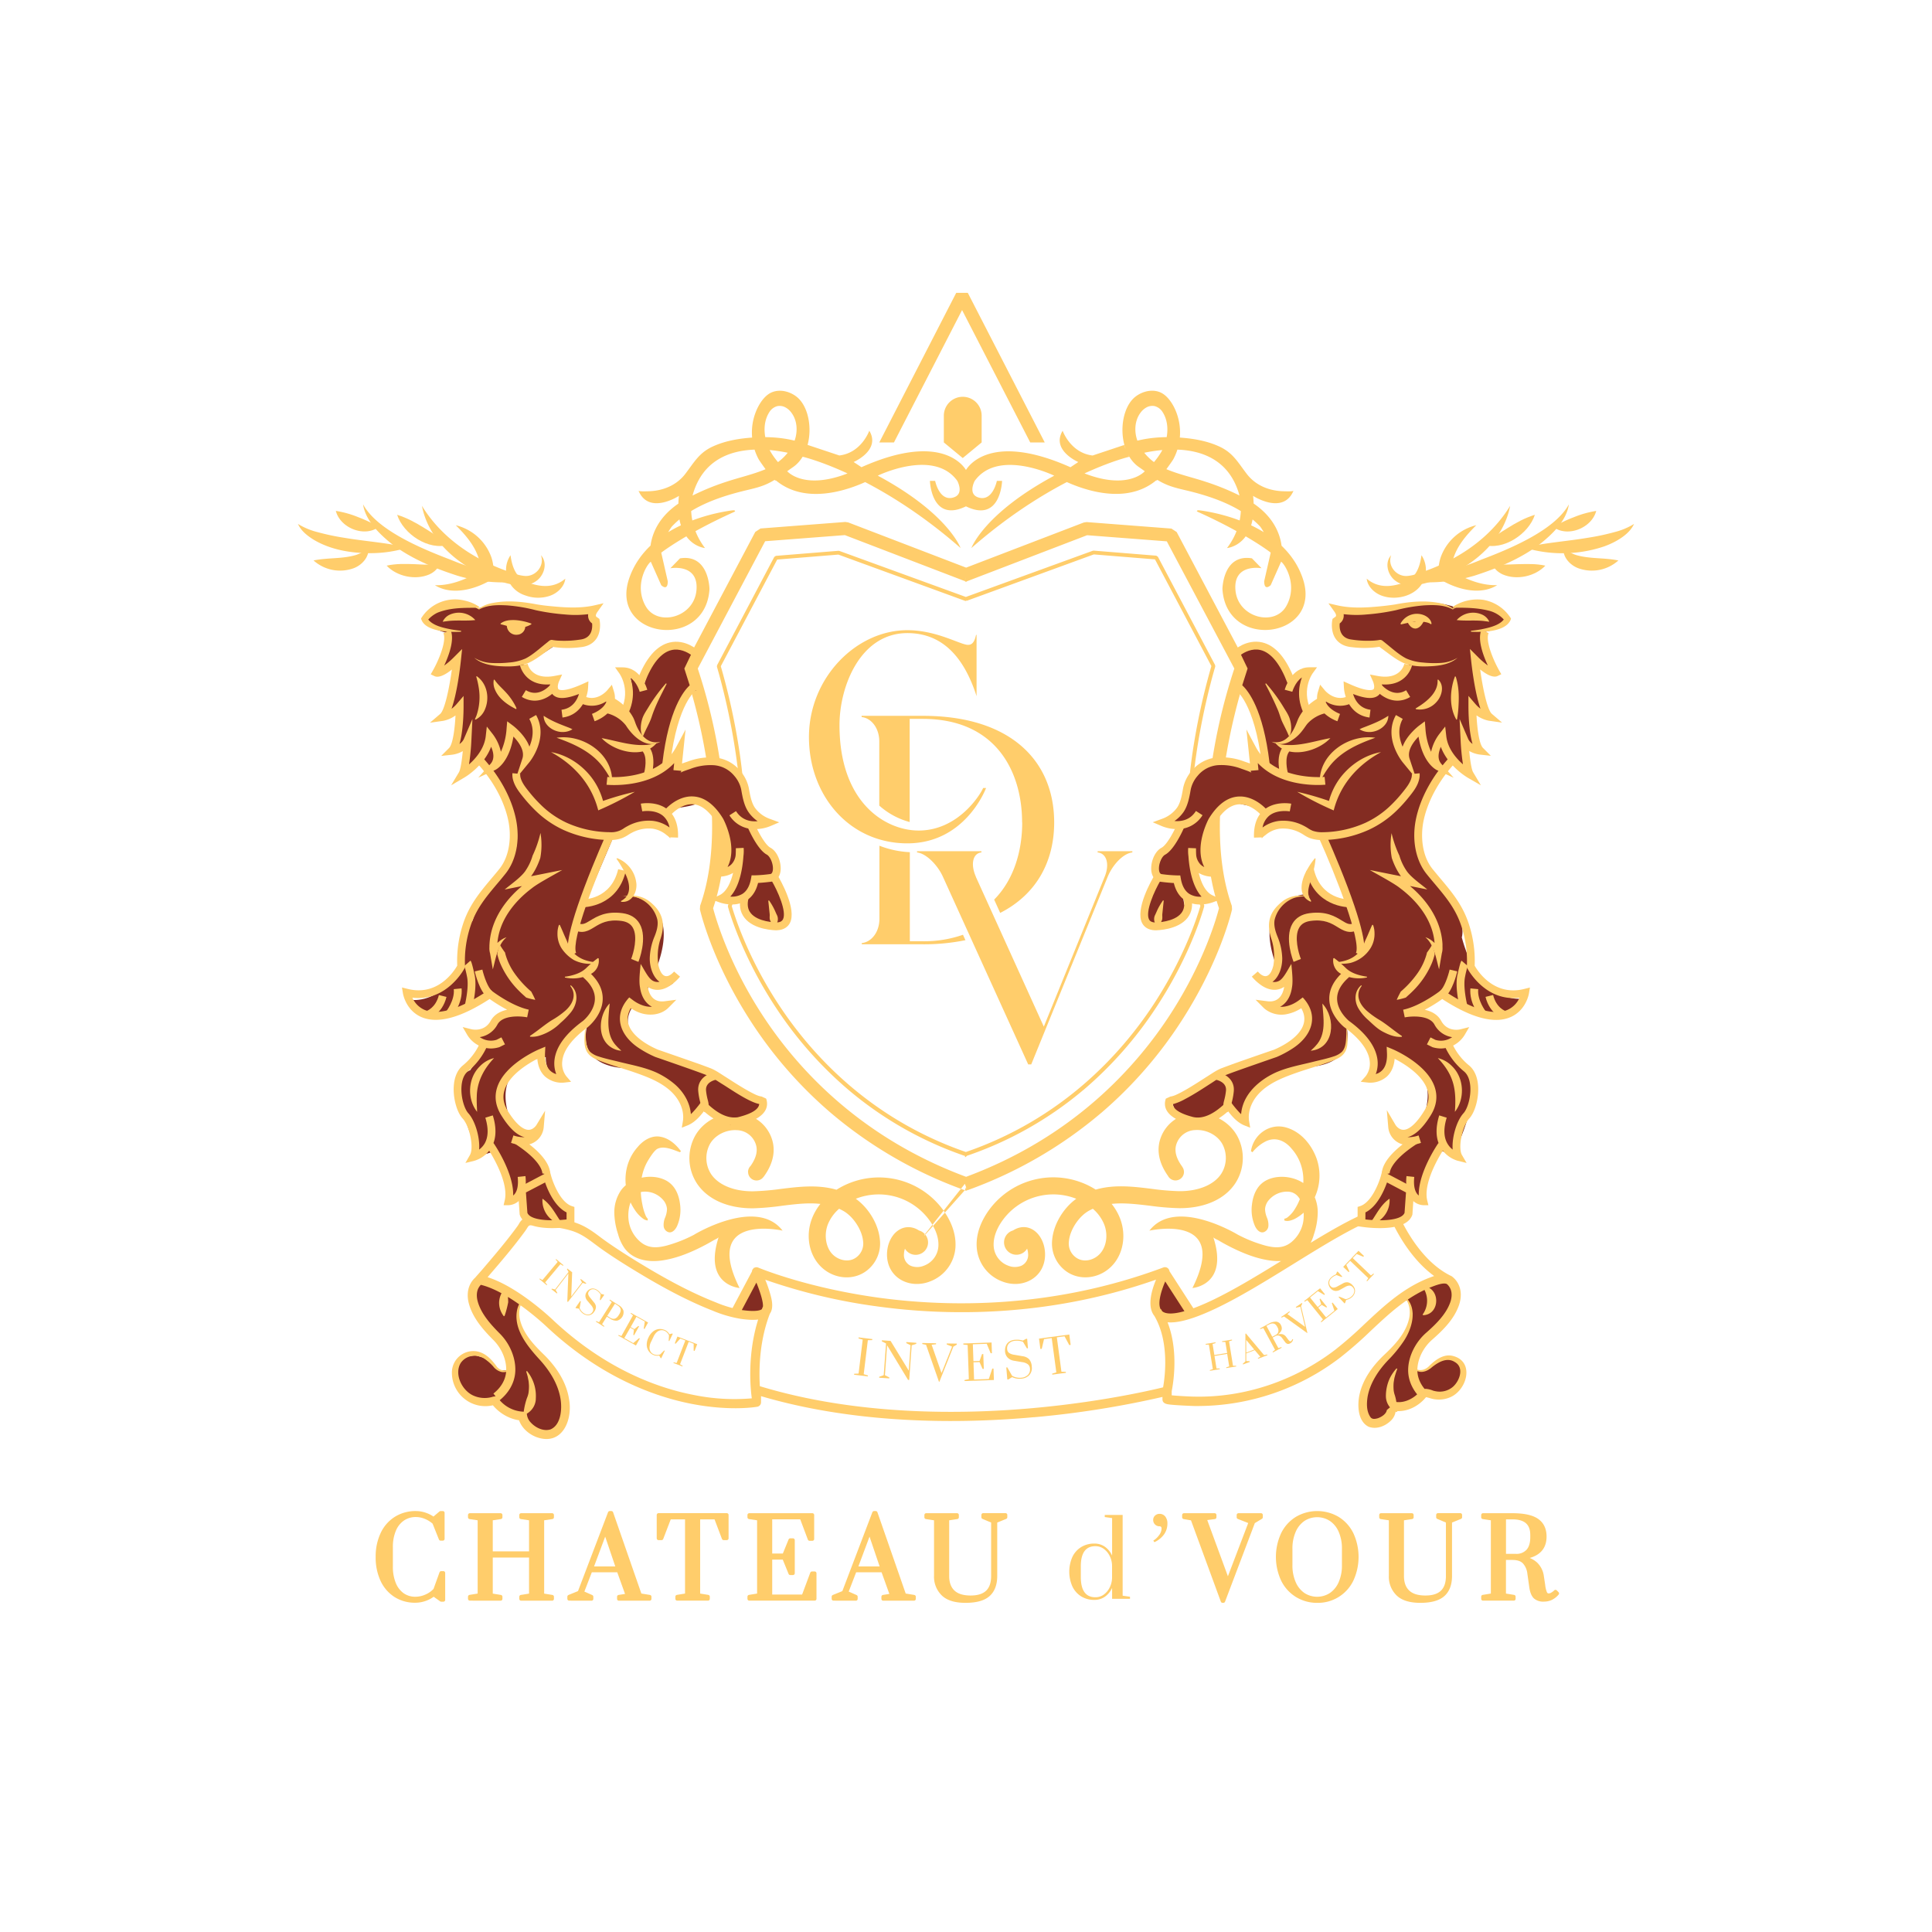 <svg id="Layer_1" data-name="Layer 1" xmlns="http://www.w3.org/2000/svg" viewBox="0 0 1080 1080"><defs><style>.cls-1{fill:#832c22;}.cls-2,.cls-3{fill:#ffcd6b;}.cls-3{stroke:#ffcd6b;stroke-linecap:round;stroke-linejoin:round;stroke-width:2px;}</style></defs><path class="cls-1" d="M265.78,757.63l4.67,1.36,2.77,2,2.2,2.08,3.46,3h4.05l2-1.75-1.28-7.82-6.9-10-11-14.91L264,722.41l4-6.28,1.82-1,21.39,11.12s-3.2,12,0,18l3.2,6,16,17.49,5.11,19-1.37,8.59-6.65,6-10-1.37-4.7-8.07-5-2.22-6.6-2.6-5.06-4.69-7.29,1.46L263,782.32l-7.23-7-2.14-8.8,2.14-5.89,5-2.45,5-.55"/><path class="cls-1" d="M425.2,712.71l-5.1,2.19-5.54,12.18s-4.08,7.42,0,7.82a84.52,84.52,0,0,0,10.64,0l3.44-3,1.66-4.62-2.67-5.83Z"/><path class="cls-1" d="M652.14,712.83l-5.55,9.23v9.81s4.65,6.85,9.71,4.78a30.64,30.64,0,0,1,8.31-2.32l-.21-2.51-2.84-4.39-4.19-6.5Z"/><polygon class="cls-1" points="784.54 726.56 798.3 718.42 807.13 716.36 810.97 717.74 812.96 722.19 811.51 730.93 807.13 736.76 801.91 744.27 794.8 751.49 791.86 756.57 790.55 763.05 788.91 765.92 795.41 766.47 801.91 762.62 806.4 760.09 810.78 759.36 815.88 762.27 817.81 766.47 817.81 771.75 814.05 775.32 809.89 778.31 801.91 779.02 796.86 779.02 795.26 779.02 792.55 781.96 788.18 784.14 784.54 785.16 779.02 786.17 775.79 791.43 772.15 794.35 767.77 795.08 763.29 794 762.34 789.24 761.21 784.14 761.21 782.02 763.29 777.15 764.13 773.94 764.86 772.48 767.77 768.11 770.47 765.05 773.75 761.29 776.82 756.78 780.16 752.8 782.35 749.88 784.54 747.7 787.45 743.33 788.18 739.68 789.51 734.33 787.91 729.89 786.83 727.14 784.54 726.56"/><path class="cls-2" d="M301.52,715l.24-.29,1.46.87,8.52-10.18-1.12-1.27.25-.31,4.11,3.44-.26.31-1.45-.88-8.51,10.17,1.11,1.29-.24.29Z"/><path class="cls-2" d="M308.25,720.67l.24-.3,1.78.45,7.55-9.78-.91-1.6.25-.31,2.68,2.07-.5,13.51,6-7.84-.91-1.59.25-.32,3.07,2.37-.24.32-1.81-.5-8.22,10.66-.36-.27.6-15.67-7.12,9.23.94,1.65-.24.3Z"/><path class="cls-2" d="M323.69,731.55,322,731.3l-.32-.23,2.68-3.83.33.23-.66,3.67a5.78,5.78,0,0,0,2.22,2.87,4.1,4.1,0,0,0,2.66.83,2.94,2.94,0,0,0,2.22-1.35,2.36,2.36,0,0,0,.46-1.83,5.12,5.12,0,0,0-1.2-2.1l-2-2.37a4.36,4.36,0,0,1-1.14-2.54,3.77,3.77,0,0,1,.72-2.43,4.91,4.91,0,0,1,1.69-1.54,3.54,3.54,0,0,1,2.07-.39,4.59,4.59,0,0,1,2.19.87,7.47,7.47,0,0,1,2.11,2.17l1.41.3.33.23-2.13,3-.33-.23.45-2.93a6.73,6.73,0,0,0-2.05-2.24,3.69,3.69,0,0,0-2.51-.77,2.77,2.77,0,0,0-2,1.23,1.93,1.93,0,0,0-.36,1.64,4.73,4.73,0,0,0,1.05,1.83L332,728a4.23,4.23,0,0,1,1.14,2.48,4.69,4.69,0,0,1-1.06,2.87,4.09,4.09,0,0,1-2.84,1.88,4.75,4.75,0,0,1-3.4-1A6.53,6.53,0,0,1,323.69,731.55Z"/><path class="cls-2" d="M333.31,738.46l1.56.67,7.1-11.21-1.28-1.11.21-.34,4.84,3.06a5.93,5.93,0,0,1,2.77,3.12,4.86,4.86,0,0,1-3.55,5.6,5.91,5.91,0,0,1-4-1.18L339.24,736l-2.68,4.22,1.27,1.13-.2.32-4.53-2.87Zm7.67-1.89q2.85,1.8,4.81-1.29l.39-.62q1.95-3.07-.9-4.88l-1.51-1-4.3,6.79Z"/><path class="cls-2" d="M345.59,746.59l.19-.33,1.59.58,6.48-11.57-1.33-1,.19-.35,9.57,5.36-2,3.64-.43-.24.6-3.93-4.71-2.64-3.2,5.73,2.06,1.15,2.23-1.78.41.23-2.81,5-.41-.23.35-2.87-2.05-1.15L349,748l5,2.8,3.26-2.77.41.23-2.17,3.88Z"/><path class="cls-2" d="M362.45,755a6.24,6.24,0,0,1-.92-3.43,9.32,9.32,0,0,1,1-3.95,9.07,9.07,0,0,1,2.47-3.25,6.3,6.3,0,0,1,3.28-1.42,6.46,6.46,0,0,1,3.58.65,4.81,4.81,0,0,1,1.32.93,5.19,5.19,0,0,1,1,1.32l1.55-.41.35.17-1.95,4.08-.34-.17.19-3A4.76,4.76,0,0,0,373,745a4.34,4.34,0,0,0-1.35-1,3.89,3.89,0,0,0-2.32-.38,4.25,4.25,0,0,0-2.19,1.07,7.37,7.37,0,0,0-1.78,2.46l-1.44,3a7.59,7.59,0,0,0-.81,2.92,4.29,4.29,0,0,0,.5,2.38,3.73,3.73,0,0,0,1.72,1.55,4.53,4.53,0,0,0,1.85.43,4.46,4.46,0,0,0,1.88-.32l2.22-2.2.34.17-2,4.23-.34-.17-.79-1.4a4.81,4.81,0,0,1-1.7.09,4.74,4.74,0,0,1-1.62-.45A6.27,6.27,0,0,1,362.45,755Z"/><path class="cls-2" d="M376.45,761.91l.14-.35,1.66.35,4.85-12.57-2.81-1.08-2.59,2.87-.49-.19,1.46-3.79,11.07,4.27-1.47,3.79-.51-.2,0-3.86L385,750.06l-4.85,12.57,1.46.86-.13.35Z"/><path class="cls-2" d="M477.44,768.48l.07-.55,2.44-.09,2.31-19-2.35-.65.07-.58,7.66.94-.07.57-2.44.07-2.31,19,2.35.69-.07.54Z"/><path class="cls-2" d="M491.48,770.16l0-.54,2.51-.88L495.3,751l-2.36-1.2.05-.57,4.86.35L508,766.2,509,752l-2.36-1.2,0-.58,5.57.41,0,.57-2.56.84-1.39,19.34-.65,0L495.89,752l-1.21,16.75,2.44,1.23,0,.55Z"/><path class="cls-2" d="M524.89,772.42l-7.23-20.69-2.09-.4v-.58l7.69.13v.57l-2.47.28,5.52,15.81,5.91-14.76-3-1.23V751l5.64.09v.58l-1.93,1.12-7.82,19.66Z"/><path class="cls-2" d="M539.19,772l0-.55,2.4-.48-.67-19.09-2.42-.28,0-.58,15.79-.55.21,6-.71,0-2.2-5.28-7.76.27.33,9.44,3.41-.12,1.41-3.85.68,0,.29,8.29-.68,0-1.71-3.8-3.38.12.34,9.63,8.23-.29,1.95-5.85.68,0,.22,6.4Z"/><path class="cls-2" d="M565.79,769.82l-2.13,1.31-.57,0-.57-6.72.57-.05,2.66,4.68a8.42,8.42,0,0,0,5.1,1.12,5.91,5.91,0,0,0,3.7-1.54,4.16,4.16,0,0,0,1.21-3.54,3.33,3.33,0,0,0-1.18-2.44,6.89,6.89,0,0,0-3.26-1.21l-4.44-.76a6.21,6.21,0,0,1-3.59-1.76,5.44,5.44,0,0,1-1.45-3.34,6.94,6.94,0,0,1,.45-3.26,5.08,5.08,0,0,1,1.92-2.35,6.55,6.55,0,0,1,3.23-1,10.68,10.68,0,0,1,4.33.44l1.84-1,.58,0,.45,5.34-.58,0-2.2-3.66a9.73,9.73,0,0,0-4.35-.58A5.23,5.23,0,0,0,564,751a4,4,0,0,0-1,3.18,2.81,2.81,0,0,0,1.12,2.14,6.7,6.7,0,0,0,2.84,1l4.79.83a6.09,6.09,0,0,1,3.55,1.69,6.77,6.77,0,0,1,1.47,4.15,5.89,5.89,0,0,1-1.4,4.71,6.84,6.84,0,0,1-4.66,2A9.33,9.33,0,0,1,565.79,769.82Z"/><path class="cls-2" d="M588.22,768.43l-.07-.54,2.34-.71L587.92,748l-4.3.57L582.34,754l-.76.1-.77-5.8L597.74,746l.77,5.8-.78.11L595.09,747l-4.31.58,2.57,19.22,2.44.07.07.54Z"/><path class="cls-2" d="M676.36,766.28l-.06-.39,1.68-.56-2.21-13.67H674l-.07-.41,5.52-.89.07.41-1.68.54,1,6.16,7.14-1.15-1-6.16-1.79,0-.06-.41,5.55-.9.07.41-1.7.55,2.21,13.67H691l.06.39-5.56.9-.06-.39,1.7-.57-1.14-7L678.91,758l1.13,7h1.78l.06.39Z"/><path class="cls-2" d="M694.86,762.74l-.14-.37,1.47-1.37V745.55l.29-.11,10.15,12.09,1.74-.35.14.37-5.22,2-.15-.37,1.37-.79-3.11-3.64-4.73,1.8,0,4.28,1.87.1.14.38Zm1.81-6.63,4.46-1.69L696.62,749Z"/><path class="cls-2" d="M719.72,751.25a3,3,0,0,1-1.46-1.19L716.73,748a3.63,3.63,0,0,0-1.74-1.37,2.87,2.87,0,0,0-2.25.38l-1.31.71,3.18,5.89,1.68-.58.19.35L711.56,756l-.19-.35,1.4-1.08-6.58-12.19-1.66.6-.2-.37,4.68-2.53a8,8,0,0,1,4.42-1.28,3.35,3.35,0,0,1,2.62,1.93c1,1.92.47,3.66-1.68,5.21l0,.1a4.18,4.18,0,0,1,2.56-.19,3.79,3.79,0,0,1,2,1.43l1,1.32a4.87,4.87,0,0,0,1,1.11.67.67,0,0,0,.73,0,1.37,1.37,0,0,0,.45-.45,3,3,0,0,0,.31-.7l.45.15a3.62,3.62,0,0,1-.58,1.33,3.05,3.05,0,0,1-1,.84A2.21,2.21,0,0,1,719.72,751.25Zm-6.63-5a2.81,2.81,0,0,0,1.5-1.77,3.64,3.64,0,0,0-.51-2.57l-.19-.35q-1.5-2.79-4.65-1.08l-1.3.7,3.28,6.08Z"/><path class="cls-2" d="M730.72,745.19l-12.91-9.28-1.4.63-.24-.34,4.62-3.13.23.35-1.35,1.19,9.85,7.09-2.63-11.22-2.3.52-.23-.35,3.39-2.29.23.34-.68,1.47,3.54,14.93Z"/><path class="cls-2" d="M738.58,739.18l-.25-.31,1.18-1.32-8.7-10.77-1.53.89-.26-.33,8.91-7.19,2.73,3.39-.4.32-3.57-2.1-4.38,3.54,4.3,5.33,1.92-1.56-.86-2.85.39-.31,3.77,4.68-.38.31-2.65-1.46L736.9,731l4.38,5.43,4.65-3.75-1.42-4.23.39-.31,2.91,3.61Z"/><path class="cls-2" d="M752.53,726.66l-.62,1.7-.31.28-3.33-3.58.31-.28,3.61,1.47a6.07,6.07,0,0,0,3.41-1.64,4.27,4.27,0,0,0,1.42-2.53,3,3,0,0,0-.89-2.56,2.43,2.43,0,0,0-1.77-.87,5.12,5.12,0,0,0-2.4.77L749.09,721a4.55,4.55,0,0,1-2.84.61,4,4,0,0,1-2.32-1.26,5.1,5.1,0,0,1-1.2-2.07,3.64,3.64,0,0,1,0-2.19,4.73,4.73,0,0,1,1.37-2,7.86,7.86,0,0,1,2.67-1.68l.61-1.38.31-.28,2.64,2.84-.3.28-2.9-1.1a7.13,7.13,0,0,0-2.73,1.61,3.79,3.79,0,0,0-1.33,2.4,2.83,2.83,0,0,0,.82,2.28,2,2,0,0,0,1.6.73,4.92,4.92,0,0,0,2.09-.67l3.1-1.67a4.37,4.37,0,0,1,2.78-.62,4.86,4.86,0,0,1,2.7,1.71,4.27,4.27,0,0,1,1.3,3.31,4.93,4.93,0,0,1-1.74,3.25A6.75,6.75,0,0,1,752.53,726.66Z"/><path class="cls-2" d="M764.2,716.25l-.29-.28,1-1.46-10.16-9.71-2.17,2.27,1.72,3.65-.38.4-3.06-2.93,8.55-9,3.07,2.93-.4.42L758.37,701l-2.18,2.28L766.36,713l1.41-1.07.29.28Z"/><path class="cls-2" d="M491.53,247.32l43-83.61h6.48l43,83.61H575.9l-38.09-74-38.08,74Zm57.22,0V232.38a10.57,10.57,0,0,0-21.14,0v14.94Zm-21.14,0,10.57,8.73,10.57-8.73Zm11.78,35.43c20.05,10.29,20.78-13.92,20.78-13.92h-2.92s-2.19,10.93-9.47,9.47-2.92-9.47-2.92-9.47c13.12-18.23,44.46-2.92,44.46-2.92C550,287.05,543,306.36,543,306.36c47.38-41.54,88.19-51,88.19-51l-2.91-6.56-17.5,5.83c-12.39-1.45-16.76-13.84-16.76-13.84-6.56,10.93,8.75,17.49,8.75,17.49l-4.38,2.91c-47.37-21.13-58.67,2-58.67,2ZM640,263.36s-10.93,13.12-41.55-2.19l-9.11,4.74s34.72,21,56.9,2.68Zm45.93,43s17.48-1.45,14.57-29.15c0,0,16.76,10.93,22.59-2.92-.23.54-4.53.34-5,.34-8.2-.08-16.05-3.06-21.14-9.71s-7.82-12-15.78-15.51c-7-3.13-14.81-4.37-22.43-4.86-10.17-.65-20.92.31-30.4,4.23l2.91,6.56s50.66-17.85,61.59,21.5C692.82,276.84,697.23,291.42,685.91,306.36Zm-16.76-20.5a2.2,2.2,0,0,0,.71.41c27.34,12.35,40.46,22.64,40.46,22.64l-3.65,16c0,5.83,3.65,2.19,3.65,2.19L716.15,314c2.18,1.45,9.47,13.12,2.91,24.78s-27,6.56-28.42-8.75,14.57-12.39,14.57-12.39l-5.37-5.53c-16.31-2.61-16.49,17.19-16.49,17.19,2.18,35,56.48,27.34,44.82-6.19l-.15-.44c-.43-1.18-.91-2.35-1.43-3.5s-1.08-2.21-1.68-3.28-1.23-2.07-1.91-3.06-1.37-1.94-2.11-2.86-1.49-1.8-2.29-2.66-1.6-1.67-2.44-2.46-1.7-1.55-2.58-2.28-1.77-1.43-2.69-2.1-1.83-1.31-2.77-1.93-1.88-1.2-2.84-1.76-1.9-1.09-2.88-1.61-1.91-1-2.89-1.45-1.92-.89-2.89-1.31-1.89-.8-2.85-1.17-1.87-.71-2.81-1.05-1.81-.63-2.72-.92-1.75-.55-2.63-.8-1.67-.48-2.51-.7-1.57-.41-2.36-.6l-2.19-.5-2-.41-1.78-.34-1.54-.26c-1.08-.17-2.17-.36-3.27-.43h-.1C669.52,285.27,668.81,285.48,669.15,285.86Zm47,28.16s5.46-21.5-20-35.35A135.66,135.66,0,0,0,674,269.32c-7.31-2.44-15-4.09-22.08-7.09-6.93-2.92-13.27-8.45-16-15.6-2-5.22-1.7-11.5,1.66-15.95a10.12,10.12,0,0,1,3.42-3,6.73,6.73,0,0,1,4.44-.66,7.5,7.5,0,0,1,4.54,3.46c4.16,6.6,2.89,15.7-.82,22.15a41.79,41.79,0,0,1-9.2,10.72l6.24,5.23c1,.87,9.18-10.94,9.64-11.77a31.52,31.52,0,0,0,1.6-26.66c-1.56-4-4.65-9-8.8-10.81-4.63-2-10.16-.55-14,2.46-9.66,7.66-10.17,31,2.11,39.36,4.81,3.29,9,6.87,14.43,9.34,4.65,2.13,9.48,3,14.4,4.23,13.77,3.49,28.9,9,38.84,19.6,0,0,5.11,6.56,5.84,14.57ZM566.36,694.13m49.22-72a236.25,236.25,0,0,0,45.14-51.83c21.42-33.29,27.75-60.79,28-61.95l-.13-2c-19-53.5,8.46-130.88,8.74-131.65l-.2-2.94-39.36-74.35-2.94-1.93-47.38-3.64-1.58.23-67.79,26,2.61,6.81,67-25.69,44.56,3.42L690,373.72a317.19,317.19,0,0,0-11.38,45.36c-6.18,35.4-5.24,65.22,2.8,88.63-1.31,5.15-8.26,29.86-26.78,58.63-19.15,29.75-54.89,69.9-116.44,92.19l2.49,6.86A241.11,241.11,0,0,0,615.58,622.11Zm-10-12.78A215.79,215.79,0,0,0,646.42,563c19.78-30,26.65-56,26.72-56.3l0-.68c-19.64-48.62,5.94-132.56,6.2-133.4l-.08-.83-32-60.58-.88-.58-35-2.83-.47.06-71.43,26,.75,2.06,71.21-26,34.2,2.77,31.53,59.65a370.57,370.57,0,0,0-10.5,48.21c-3.69,25-5.92,60.08,4.36,85.87-.88,3.14-8,27.43-26.34,55.31-18.07,27.44-51.06,64-105.55,82.52l.71,2.07A202,202,0,0,0,605.57,609.33ZM574.72,716.25c6.24-2.76,9.78-8.69,9.46-15.85-.3-6.64-3.84-12.24-8.83-13.93-2-.7-7.37-1.64-12.62,4.61l7.26,6.09c1.23-1.46,2.11-1.8,2.32-1.73.77.26,2.27,2.34,2.4,5.39a6.61,6.61,0,0,1-3.82,6.75,9.77,9.77,0,0,1-7.41-.11,12.39,12.39,0,0,1-8-10.76c-.36-5.49,2.2-10.5,4.4-13.74a35,35,0,0,1,41.77-12.85c-7.18,5.14-12.65,14.19-13.45,22.7a19.11,19.11,0,0,0,7,17.22c8,6.48,20.31,4.92,27.34-3.49,5.64-6.74,7-16.81,3.5-25.65a30.46,30.46,0,0,0-4.64-7.91c6.77-.73,13.87.14,21.22,1a146.84,146.84,0,0,0,16.49,1.39c14.2.1,25.67-5,31.55-14.09a25.89,25.89,0,0,0,.94-26.32c-4.58-8.29-14.29-13.38-24.16-12.68a20.88,20.88,0,0,0-18.54,13.57c-1.83,4.82-2.55,12.55,4.4,22l7.64-5.6c-3.61-4.92-4.65-9.2-3.18-13.07a11.42,11.42,0,0,1,10.35-7.48c6.16-.43,12.41,2.77,15.19,7.81a16.5,16.5,0,0,1-.59,16.58c-4,6.2-12.85,9.86-23.53,9.77a138,138,0,0,1-15.41-1.31c-10.29-1.26-20.85-2.56-31.26.44a43.77,43.77,0,0,0-3.81-2.16A44.48,44.48,0,0,0,552,677.64c-3,4.46-6.56,11.51-6,19.68a21.93,21.93,0,0,0,14,18.93,20.18,20.18,0,0,0,7.54,1.49A17.91,17.91,0,0,0,574.72,716.25Zm42.5-31.86c2.21,5.57,1.43,12-2,16.08s-9.73,5.73-14.12,2.19a9.56,9.56,0,0,1-3.55-8.95c.6-6.36,5.69-14,11.35-17,.66-.35,1.33-.68,2-1A22.93,22.93,0,0,1,617.22,684.39Zm39.89-34a4.74,4.74,0,1,0,4.74,4.74A4.74,4.74,0,0,0,657.11,650.39Zm-88.93,37.18a6.92,6.92,0,1,0,6.93,6.92A6.92,6.92,0,0,0,568.18,687.57Zm131.18-44,.77.55a22.31,22.31,0,0,1,6.77-5.74c5.7-3.22,11.33-.93,15.23,3.88,8.17,9.25,8.35,22.9,1.94,33.2a17.55,17.55,0,0,1-4.28,5,3.68,3.68,0,0,1-1.82.79v1c1.87.7,4.07-.07,5.78-.87a25.08,25.08,0,0,0,11.17-12A29,29,0,0,0,736,647.67c-2.83-7.81-8.71-15-17-17.38-9.32-2.7-18.39,4-19.71,13.27Zm-56.83,44.37s45.19-10.2,24.05,32.07c0,0,20.41-1.46,11.66-28.43.19.57,2.36,1.48,2.83,1.76q3.66,2.17,7.47,4.06c6.91,3.42,14.33,6.35,22,7.3,7.43.91,15.3-.47,20.13-6.69a24.66,24.66,0,0,0,3.86-8.11,40.29,40.29,0,0,0,2.09-11.71,21.78,21.78,0,0,0-3.74-12.78c-5.17-7.19-16.91-9.6-24.75-5.72a13.26,13.26,0,0,0-3.12,2.13c-3.11,2.86-4.62,7.12-5.13,11.32a22.58,22.58,0,0,0,1.67,12.27c.85,1.81,2.41,3.68,4.39,3.49a3.84,3.84,0,0,0,3.09-3.38,10.3,10.3,0,0,0-.78-4.82,13.66,13.66,0,0,1-1.08-4.79,8.51,8.51,0,0,1,2.13-5.07,13.38,13.38,0,0,1,10.75-4.69c8,.34,9.62,11.27,8.35,17.4a19,19,0,0,1-6.63,10.9c-4.34,3.46-9.08,3.18-14.15,1.91a75.89,75.89,0,0,1-15.75-6.21S657.11,669,642.53,687.93ZM540.24,263.17s-11.3-23.13-58.67-2l-4.38-2.91s15.31-6.56,8.75-17.49c0,0-4.37,12.39-16.76,13.84l-17.5-5.83-2.91,6.56s40.81,9.48,88.19,51c0,0-6.92-19.31-46.28-40.45,0,0,31.34-15.31,44.46,2.92,0,0,4.37,8-2.92,9.47s-9.47-9.47-9.47-9.47h-2.92s.73,24.21,20.78,13.92Zm-106.46,5.42c22.18,18.36,56.9-2.68,56.9-2.68l-9.11-4.74C451,276.48,440,263.36,440,263.36Zm-46.6,8.25c10.93-39.35,61.59-21.5,61.59-21.5l2.91-6.56c-9.48-3.92-20.23-4.88-30.4-4.23-7.62.49-15.41,1.73-22.43,4.86-8,3.54-10.74,8.92-15.78,15.51s-12.94,9.63-21.14,9.71c-.47,0-4.77.2-5-.34,5.83,13.85,22.59,2.92,22.59,2.92-2.91,27.7,14.57,29.15,14.57,29.15C382.77,291.42,387.18,276.84,387.18,276.84Zm23,8.41H410c-1.1.07-2.19.26-3.27.43l-1.54.26-1.78.34-2,.41-2.19.5c-.79.19-1.58.39-2.36.6s-1.67.45-2.51.7-1.75.52-2.62.8-1.83.6-2.73.92-1.88.68-2.81,1.05-1.91.76-2.85,1.17-1.94.85-2.89,1.31-1.94.95-2.89,1.45-1.93,1.05-2.88,1.61-1.91,1.15-2.84,1.76-1.87,1.26-2.77,1.93-1.81,1.37-2.69,2.1-1.74,1.49-2.58,2.28-1.66,1.61-2.44,2.46-1.56,1.75-2.29,2.66-1.44,1.88-2.11,2.86-1.31,2-1.91,3.06-1.16,2.17-1.68,3.28-1,2.32-1.43,3.5l-.15.44c-11.66,33.53,42.64,41.18,44.82,6.19,0,0-.18-19.8-16.49-17.19l-5.37,5.53s16-2.91,14.57,12.39-21.86,20.41-28.42,8.75.73-23.33,2.91-24.78l5.83,13.12s3.65,3.64,3.65-2.19l-3.65-16s13.12-10.29,40.46-22.64a2.2,2.2,0,0,0,.71-.41C411.19,285.48,410.48,285.27,410.14,285.25Zm-40.46,23.66c.73-8,5.84-14.57,5.84-14.57,9.94-10.61,25.07-16.11,38.84-19.6,4.92-1.26,9.75-2.1,14.4-4.23,5.39-2.47,9.62-6.05,14.43-9.34,12.28-8.38,11.77-31.7,2.11-39.36-3.8-3-9.33-4.46-14-2.46-4.15,1.8-7.24,6.8-8.8,10.81a31.52,31.52,0,0,0,1.6,26.66c.46.83,8.6,12.64,9.64,11.77l6.24-5.23a41.79,41.79,0,0,1-9.2-10.72c-3.71-6.45-5-15.55-.82-22.15a7.5,7.5,0,0,1,4.54-3.46,6.73,6.73,0,0,1,4.44.66,10.12,10.12,0,0,1,3.42,3c3.36,4.45,3.65,10.73,1.66,15.95-2.73,7.15-9.07,12.68-16,15.6-7.11,3-14.77,4.65-22.08,7.09a135.66,135.66,0,0,0-22.08,9.35c-25.51,13.85-20,35.35-20,35.35Zm144,385.22,28.21-35.6c-61.42-22.24-97.13-62.27-116.28-91.94C407,537.78,400,512.87,398.63,507.71c8-23.41,9-53.23,2.8-88.63a317.19,317.19,0,0,0-11.38-45.36l37.67-71.17,44.56-3.42,67,25.69,2.61-6.81-67.79-26-1.58-.23-47.38,3.64-2.94,1.93-39.36,74.35-.2,2.94c.28.77,27.74,78.15,8.74,131.65l-.13,2c.26,1.16,6.59,28.66,28,61.95a236.25,236.25,0,0,0,45.14,51.83,241.11,241.11,0,0,0,74.94,43.28ZM541,644.35c-54.46-18.48-87.43-55-105.51-82.46C417.07,534,410,509.67,409.07,506.52c10.28-25.79,8.05-60.9,4.36-85.87a370.57,370.57,0,0,0-10.5-48.21l31.53-59.65,34.2-2.77,71.21,26,.75-2.06-71.43-26-.47-.06-35,2.83-.88.58-32,60.58-.08.83c.26.84,25.84,84.78,6.2,133.4l-.05.68c.07.26,6.94,26.26,26.72,56.3a215.79,215.79,0,0,0,40.85,46.3,202,202,0,0,0,65.82,37.09Zm-28.44,73.39a20.18,20.18,0,0,0,7.54-1.49,21.93,21.93,0,0,0,14-18.93c.53-8.17-3-15.22-6-19.68a44.48,44.48,0,0,0-56.68-14.73,43.77,43.77,0,0,0-3.81,2.16c-10.41-3-21-1.7-31.26-.44a138,138,0,0,1-15.41,1.31c-10.68.09-19.51-3.57-23.53-9.77a16.5,16.5,0,0,1-.59-16.58c2.78-5,9-8.24,15.19-7.81a11.42,11.42,0,0,1,10.35,7.48c1.47,3.87.43,8.15-3.18,13.07l7.64,5.6c7-9.48,6.23-17.21,4.4-22a20.88,20.88,0,0,0-18.54-13.57c-9.87-.7-19.58,4.39-24.16,12.68a25.89,25.89,0,0,0,.94,26.32c5.88,9.06,17.35,14.19,31.55,14.09A146.84,146.84,0,0,0,437.39,674c7.35-.9,14.45-1.77,21.22-1A30.46,30.46,0,0,0,454,680.9c-3.51,8.84-2.14,18.91,3.5,25.65,7,8.41,19.29,10,27.34,3.49a19.11,19.11,0,0,0,7-17.22c-.8-8.51-6.27-17.56-13.45-22.7A35,35,0,0,1,520.16,683c2.2,3.24,4.76,8.25,4.4,13.74a12.39,12.39,0,0,1-8,10.76,9.77,9.77,0,0,1-7.41.11,6.61,6.61,0,0,1-3.82-6.75c.13-3.05,1.63-5.13,2.4-5.39.21-.07,1.09.27,2.32,1.73l7.26-6.09c-5.25-6.25-10.58-5.31-12.62-4.61-5,1.69-8.53,7.29-8.83,13.93-.32,7.16,3.22,13.09,9.46,15.85A17.91,17.91,0,0,0,512.52,717.74Zm-43.45-42c.66.3,1.33.63,2,1,5.66,3,10.75,10.66,11.35,17a9.56,9.56,0,0,1-3.55,8.95c-4.39,3.54-10.85,1.73-14.12-2.19s-4.17-10.51-2-16.08A22.93,22.93,0,0,1,469.07,675.71Zm-50.92-20.58a4.74,4.74,0,1,0,4.74-4.74A4.74,4.74,0,0,0,418.15,655.13Zm86.74,39.36a6.93,6.93,0,1,0,6.93-6.92A6.92,6.92,0,0,0,504.89,694.49Zm-125-50.38.77-.55c-2.78-3.77-6.59-7.22-11.37-8.11-4.95-1-9.72,1.93-12.77,5.61-8.84,9.75-8.93,24.46-1.76,35.15a18.84,18.84,0,0,0,4.88,5.15,4.65,4.65,0,0,0,2.41.85v-1a4.8,4.8,0,0,1-1.18-1.75,29,29,0,0,1-1.8-6.07c-1.77-8.67-1.25-17.6,3.39-25.09,1.44-2.29,3-4.73,4.75-6,3.76-2.06,8.84.32,12.68,1.72Zm8.23,46a75.89,75.89,0,0,1-15.75,6.21c-5.07,1.27-9.81,1.55-14.15-1.91a19,19,0,0,1-6.63-10.9c-1.27-6.13.32-17.06,8.35-17.4a13.38,13.38,0,0,1,10.75,4.69,8.51,8.51,0,0,1,2.13,5.07,13.66,13.66,0,0,1-1.08,4.79,10.3,10.3,0,0,0-.78,4.82,3.84,3.84,0,0,0,3.09,3.38c2,.19,3.54-1.68,4.39-3.49a22.58,22.58,0,0,0,1.67-12.27c-.51-4.2-2-8.46-5.13-11.32a13.26,13.26,0,0,0-3.12-2.13c-7.84-3.88-19.58-1.47-24.75,5.72a21.78,21.78,0,0,0-3.74,12.78,40.29,40.29,0,0,0,2.09,11.71A24.66,24.66,0,0,0,349.3,698c4.83,6.22,12.7,7.6,20.13,6.69,7.7-1,15.12-3.88,22-7.3q3.81-1.89,7.47-4.06c.47-.28,2.64-1.19,2.83-1.76C393,718.54,413.42,720,413.42,720c-21.14-42.27,24.05-32.07,24.05-32.07C422.89,669,388.1,690.14,388.1,690.14Zm150.14-167.6a65.32,65.32,0,0,1-22.38,3.62h-7.32V476.37a53.61,53.61,0,0,1-17-3.61v40.81c0,7.66-4.6,13.1-9.87,13.61v.68h34.21a115.57,115.57,0,0,0,23.75-2.3Zm33.12-62.8c0,15.77-4.56,31.92-15.68,43.15,1.14,2.5,2.27,5,3.37,7.44,20.14-10.27,30.18-28.53,30.18-50.59,0-34.39-24.34-59.58-73.37-59.58H481.65v.68c5.27.51,9.87,6,9.87,13.62v35.87a41.6,41.6,0,0,0,17,9.19V401.86h7.32C556.89,401.86,571.36,431.48,571.36,459.74Zm-25.87,30.4c-3.06-6.81-1.87-13.11,3.07-13.62v-.68H512.64v.68c4.93.51,11.4,6.81,14.47,13.62L574.77,595h1.7L619.2,490.14c2.89-7,8.85-13.11,13.79-13.62v-.68H613.58v.68c5.11.51,6.81,6.64,3.92,13.62l-34,83.75-38-83.75Zm-32-25.86c-18.39,0-44.27-15.3-44.27-58.93h0c0-21.81,11.72-51.44,37.93-51.44,18.16,0,31.06,11.5,38.7,35.25V354.89h-.29c-.81,3.74-2.11,6-5.21,5.53-5-.81-17.58-8.14-33.2-8.14-28.65,0-55,26.7-55,59.74,0,32.73,22.62,59.42,55,59.42,31.25,0,43-28.32,44-30.93h-1.63C548.32,443.61,536,464.28,513.48,464.28ZM426,711l-4.51-2.39L409.1,731.92l4.51,2.4Zm241.7,21.25-14.91-23.12-4.29,2.77L663.42,735Zm-89.71,60a528.13,528.13,0,0,0,71.83-11.36v1.3c0,2.52,2.59,2.79,4.48,3,1.23.13,2.94.27,5.07.39,3.75.23,7.56.37,8.26.39l2.5,0a131.32,131.32,0,0,0,79.13-27.15,221.66,221.66,0,0,0,17-14.87c10.9-10.22,21.2-19.87,35.16-25,2.08-.77,5.56-2,7.34-1.19h0a2.55,2.55,0,1,0,2.24-4.58h0c-20.1-9.83-30.32-36.91-30.42-37.18a2.55,2.55,0,0,0-2.37-1.67h-.13c-12.5,0-34.35,13.52-57.47,27.82-19.32,11.95-39.3,24.31-55.07,29.73-8.44,2.91-14.22,3.15-16.28.68-3.29-3.93,1.39-15.44,4.17-20.4a2.57,2.57,0,0,0-.29-2.91,2.53,2.53,0,0,0-2.83-.73c-62.28,23.3-120.5,22.08-158.37,17-41.1-5.57-67.79-16.81-68.06-16.92a2.55,2.55,0,0,0-3.3,3.44,81.49,81.49,0,0,1,4.75,11.9l.08.27c.46,1.59,1.87,6.41.55,7.57-.78.67-3.27,1.65-11.21.55a65.59,65.59,0,0,1-14.64-4.31c-16.28-6.38-31.71-15.33-43.34-22.42-6.46-3.94-12-7.53-17-11-1.43-1-2.81-2-4.15-3-4.52-3.39-8.79-6.58-14.89-8.41-7.14-2.13-14.61-2.71-21.21-3.22a13.59,13.59,0,0,0-4.89.26,7.8,7.8,0,0,0-4.52,3.91c-.2.31-.4.64-.63,1-6.18,8.54-13.22,16.75-20,24.7L266,713.77a2.55,2.55,0,0,0,1.46,4.16c16.73,3.25,38.07,23.65,38.31,23.88,30.4,28.42,60.65,39,80.68,42.93,21.81,4.25,36.27,1.75,36.87,1.64a2.54,2.54,0,0,0,2.1-2.51v-3.41c35.95,10.59,73.4,13.89,106.1,13.89C548.62,794.35,564.41,793.45,578,792.22ZM421.38,775a2.59,2.59,0,0,0-1,2.06v4.61a113.75,113.75,0,0,1-33.15-2c-19.31-3.79-48.5-14.09-77.89-41.57-.84-.81-19.52-18.68-36.74-24.13l.81-1c6.88-8,14-16.32,20.3-25,.29-.4.55-.82.8-1.22.72-1.14,1-1.56,1.61-1.73a9.6,9.6,0,0,1,3.1-.07c6.34.49,13.52,1,20.14,3,5.23,1.57,9,4.36,13.3,7.6,1.36,1,2.78,2.08,4.29,3.13,5,3.5,10.66,7.15,17.21,11.14,11.81,7.2,27.49,16.3,44.14,22.82a70,70,0,0,0,15.8,4.61c5.32.74,11.87,1.2,15.26-1.76,3.79-3.29,2-9.5,1-12.84l-.08-.26a67.6,67.6,0,0,0-2.49-7,319,319,0,0,0,63.33,15c37.3,5.07,94,6.41,155.12-15.07-2.52,6-5.16,15.22-.85,20.39,3.66,4.39,10.81,4.68,21.86.88,16.31-5.61,36.53-18.12,56.09-30.22,20.53-12.7,41.71-25.8,53.2-27,2.35,5.64,10.56,23.27,25.16,33.93-.72.24-1.41.49-2,.72-14.91,5.51-26.07,16-36.86,26.09a219,219,0,0,1-16.6,14.53c-22.82,17.39-50.67,26.65-78.43,26.08-2,0-9.41-.38-12.82-.73V777.6a2.55,2.55,0,0,0-3.2-2.47c-.31.08-31,8.11-74.29,12-39.88,3.6-98.93,4.34-153.79-12.56a2.39,2.39,0,0,0-.75-.11A2.57,2.57,0,0,0,421.38,775Zm364-50.22-.35.37c2.87,3.12,3.56,7.8,2.68,11.87-1.88,8.44-8.21,15-14.35,20.74-6.2,6-11.55,13.32-13.4,21.89-1.26,5.83-1,14.92,5.12,17.91,4.33,1.64,9.17-.27,12.35-3.34a8.77,8.77,0,0,0,2.81-6l-.58.48c6.72.84,13.34-2.55,17.51-7.69,0,0,0,0,0,0l-.09,0h0c1.65.28,3.26,1,4.93,1.2a15.93,15.93,0,0,0,8.33-1c9.85-3.87,14.34-20.48,1.42-23.33-4.79-1-9.16,2.18-12.42,5.29-2.49,2.87-6.4,3.87-9.31,1l-.35.37A7.35,7.35,0,0,0,792,766.3c2.88,1.46,6.25,0,8.44-2,3.63-2.89,8.44-5.71,12.78-2.94,5.47,3.06,2.74,10.56-1,13.85a11.4,11.4,0,0,1-9.49,2.54,15.39,15.39,0,0,1-1.6-.37h0a14,14,0,0,0-3.94-1,4.42,4.42,0,0,0-2.77.86,5.86,5.86,0,0,0-.82.77c-3.18,3.69-8.26,6.29-13,5.72l-5.34,4.45c-.34,2.26-2.91,3.87-5,4.62-1.79.49-3,.61-4-.39-2.33-3.16-2.45-7.38-1.73-11.81,1.43-7.62,6-14.53,11.4-20.23a72.91,72.91,0,0,0,8.51-10.29c4.92-7.16,8.36-18.6,1-25.3ZM795.61,719l-.39.33a13.21,13.21,0,0,1,0,15.56l.4.32c9.62-.46,9.67-15.59,0-16.21ZM780.7,789.41l.39-.33c-.05-1.26-.17-2.35-.29-3.38a26.24,26.24,0,0,0-1.06-5.69,13.53,13.53,0,0,1-.67-2.81,24.39,24.39,0,0,1,0-4.44c.17-.87.31-2.19.56-3a40.2,40.2,0,0,1,1.47-4.55l-.43-.28a24.42,24.42,0,0,0-3.77,5.54,23.59,23.59,0,0,0-2.17,10.32,9.75,9.75,0,0,0,6,8.64Zm17.91-10.67c-4.14-3.71-6.37-8.36-6.29-13.08.1-5.95,3.26-12.37,8.24-16.74,6.2-5.43,12.31-11.53,15-19.28,1.56-4.48,1.35-8.84-.59-12.29a11.76,11.76,0,0,0-3.68-4.06l-2.8,4.26a6.67,6.67,0,0,1,2,2.3c1.64,2.91.85,6.33.23,8.11-2.31,6.63-7.88,12.15-13.55,17.13-6,5.29-9.86,13.14-10,20.49-.11,6.21,2.73,12.24,8,17ZM292.85,726.4l-.32-.4a12.13,12.13,0,0,0-3.31,5.63c-2.7,11,5.66,21,12.59,28.56,5.67,6.29,10.41,13.87,11.61,22.36.79,5.44.07,14.13-5.74,16.51-3.95,1.21-8.38-1-11-3.9a7.81,7.81,0,0,1-2.19-5.49.5.5,0,0,0-.53-.52A18.45,18.45,0,0,1,279.59,783a24.76,24.76,0,0,1-1.84-2.23.58.58,0,0,0-.26-.19,7.34,7.34,0,0,0-2.7.42,15.44,15.44,0,0,1-10.47-1c-6.12-2.91-10.51-11.85-6.79-18.06,3.26-4.74,9.74-5.25,14.16-1.77a26.28,26.28,0,0,1,4,3.65,8.41,8.41,0,0,0,4.62,3.11,6.25,6.25,0,0,0,5.34-1.49l-.32-.4a5.48,5.48,0,0,1-7.69-1.2c-2.66-3.62-5.75-7.1-10.42-8.29A12,12,0,0,0,252.61,767a18.71,18.71,0,0,0,23,18.55c.58-.12,1.35-.32,1.82-.36a3.57,3.57,0,0,1-2-.43,5,5,0,0,1-.75-.51,4.22,4.22,0,0,1-.63-.66l0,0,.11.15c4.3,6.36,11.92,10.69,19.72,10.42.16,0,.47,0,.64,0l-5-4.79c-.37,6.56,4.74,11.87,10.43,14,14.33,5.14,20.41-9.65,18.11-21.48-1.49-9.34-7-17.61-13.5-24.14-5.77-5.58-11.91-11.9-13.84-19.87-.95-3.88-.44-8.32,2.2-11.49ZM283.11,720l-.36-.35a12.63,12.63,0,0,0-3.72,7.88,12.09,12.09,0,0,0,2.64,8.29l.42-.29a54.22,54.22,0,0,0,2-7.6,35.66,35.66,0,0,0-1-7.93Zm9.5,70.5.37.35a8,8,0,0,0,3.25-1.87,9.9,9.9,0,0,0,3.26-6.35l.07-1.82a21.84,21.84,0,0,0-3.05-11.66c-.57-1-1.26-1.85-1.89-2.74l-.45.25c.23.92.67,2.18.86,3.09.1.55.36,1.77.45,2.31s.16,1.79.21,2.29a25.17,25.17,0,0,1-.27,4.43,13.57,13.57,0,0,1-.86,2.76,39,39,0,0,0-1.95,9Zm-4.56-23.85c.36-7.34-2.94-15.43-8.6-21.11-5.34-5.34-10.53-11.21-12.4-18-.5-1.82-1.07-5.28.76-8.08A6.78,6.78,0,0,1,270,717.3l-2.51-4.44a11.72,11.72,0,0,0-3.94,3.81c-2.17,3.32-2.66,7.66-1.4,12.22,2.18,7.91,7.87,14.4,13.69,20.24,4.69,4.69,7.41,11.3,7.12,17.25-.23,4.71-2.76,9.2-7.14,12.63l3.16,4C284.52,778.66,287.74,772.84,288.05,766.63Zm137.36,14.92c0-.25-4.15-26,5.89-49.5l-4.7-2c-10.63,24.93-6.41,51.23-6.22,52.34Zm223.52-49.8-4.3,2.75c10.93,17.08,5.31,42.27,5.25,42.52l5,1.15C655.11,777.06,661,750.65,648.93,731.75ZM539.36,665.39l.64.26.64-.26-.64-1.76Zm.64-18.64v-.42l-.37-.12-.36.54M540,325.31l.7-.49L540,323l-.7,1.82Z"/><path class="cls-1" d="M829.17,353.39s10.21-1.38,14.44-8c0,0-16.18-13.9-30-5.88,0,0-15.92-6.53-37.12.74,0,0-17.54,2.9-27,.72,0,0,2.19,4.37-2.19,6.56,0,0-1.45,8.74,4.38,11.66s19.68,1.46,19.68,1.46,12.39,8.74,16.76,9.47c0,0-2.19,10.2-16.76,10.93,0,0,2.18,10.94-13.85,5.11l-3.65-1.46s5.11,10.2-12.39,6.56c0,0,0,2.91-9.47,7.29,0,0-7.29-7.29-3.65-20.41,0,0-6.56,2.18-7.29,6.56,0,0-3.64-29.89-26.24-21.87l-3.57,2.9s10.2,6.81.33,19.45c0,0,12.53,3.41,14.45,39.36l-6.1-4.13.9,9.59s-21.19-10.09-30.36,0-10.63,28.31-15.73,29l-1.46.73,3.64,2.19,2.92,2.19s-17.5,19.68-11.66,27.69c0,0-13.85,21.14-7.29,24.06s16.27,0,16.27,0,10-2.92,4.86-10.21L660.52,497s5.1,9.48,15.3,5.84l-2.18-4.38s-9.86-11.75-4.93-19.72c0,0-2.2,9.52,6.46,7.7,0,0-4.45-22.23,1.38-24.42,0,0,6.56-16,15.31-13.12s16,.73,14.58,8.75c0,0-5.11,5.83-2.92,8,0,0,10.93-9.47,34.26,1.46l14.58,34.26,1.45,3.64s-22-7.29-21.21-18.58c0,0-4.3,10.56-2.84,13.48,0,0-29.88,1.46-16.76,38.63,0,0,0,10.93-8.75,10.2,0,0,5.1,5.11,13.85,1.46,0,0,3.64,8.75-5.83,13.85a14,14,0,0,0,14.57-2.19s13.85,16.77-19,29.16a170.67,170.67,0,0,0-52.48,24.78s.73,11.66,16.77,12.39c0,0,12.39-5.1,15.31-10.2l6.56,8s4.44-22,36.84-29.59c0,0,28,.43,21.47-24.35,0,0,18.95,13.12,15.3,28.43,0,0,8,1.45,8-10.21,0,0,30.61,2.19,20.41,33.53,0,0-5.1,9.47-16,8.75,0,0,1.46,6.56,8,5.83,0,0-16.35,15.3-13.64,21.5,0,0-16.24,20-11.87,23,0,0,28.39,7.87,24-12.83h8.55s3.85-25.07,11.14-26.53l6.36,1.92s20.61-42.74,5.3-47.84l-9.47-13.85,5.1-5.1s-7.29-1.46-9.47-5.83c0,0-4.87-9-15.28-6.75l-.76.19,17.49-11.66s39.36,26.24,45.19,3.64c0,0-23.32,3.64-33.52-34.26,0,0,4.65-13.12-18.08-37.53,0,0-22.69-18.75,11.18-60.94,0,0-7.68,8.09-8.41,4.45s2.19-14.58,2.19-14.58l3.56-3.47S807,422.62,816.5,427l2.91,2.19V414.6L826,419s-4.12-15.77-1-18.82l1-2.32,5.88,2.32S822.33,376,826,371.6l8.75,3.64Z"/><path class="cls-1" d="M809.13,422.78c0-.17,0,0-.17.22a7.71,7.71,0,0,1-.63.65c-.43.42-.88.84-1.32,1.24-.93.84-1.88,1.67-2.82,2.48a30.69,30.69,0,0,1-5.78,4.09l1.82,2.35a22.43,22.43,0,0,1,3.09-2.67l3.63-2.81c2.06-1.59,4.2-3.21,5.35-5.62a1.51,1.51,0,0,0-2.36-1.81,38.2,38.2,0,0,1-10.12,6.62l1.52,2.59L813.7,421l-1.82-2.36a25,25,0,0,1-5.42,4.23c-2.12,1.31-4.28,2.54-6.5,3.67l2.26,1.3c-.08.13-.09.14,0,.05a1.21,1.21,0,0,1,.2-.26l.45-.53q.51-.56,1-1.08c.7-.67,1.44-1.29,2.18-1.91a43.85,43.85,0,0,1,4.78-3.59l-2.25-1.29c0-.19.09-.17-.11,0s-.28.35-.43.53-.47.55-.72.82c-.54.61-1.11,1.2-1.7,1.76a30.91,30.91,0,0,1-3.58,3l2.05,2.05c1.36-2.28,3.68-3.77,5.3-5.86a1.53,1.53,0,0,0,.12-2,1.5,1.5,0,0,0-1.94-.38,63.7,63.7,0,0,1-6,3.56l2.2,1.69c.21-.52.9-1,1.28-1.41.53-.54,1.06-1.07,1.6-1.59a21.19,21.19,0,0,1,3.44-2.68l-2.05-2a6.85,6.85,0,0,1-2.37,2.61l2.25,1.3c-.08.18-.09.2,0,.06a3.87,3.87,0,0,1,.21-.34l.48-.73,1-1.45c.79-1.22-.82-2.92-2.06-2.06a7.82,7.82,0,0,1-3.09,1.57l1.9,1.45a1.59,1.59,0,0,1,.35-1.19l-2.51-1.46a5.86,5.86,0,0,1-1,1.62l2.12,2.12a4.72,4.72,0,0,1,1.56-1.39H806l.16,0-1-1.05,0,.18.15-1.16a7,7,0,0,1-1.71,2c-1.43,1.3.7,3.42,2.12,2.12,1-1,2.66-2.41,2.29-3.95a1.47,1.47,0,0,0-1-1.05c-1.48-.36-3,1.08-3.83,2.12a1.54,1.54,0,0,0,0,2.12,1.51,1.51,0,0,0,2.12,0,10.28,10.28,0,0,0,1.81-3c.56-1.38-1.57-2.55-2.51-1.46a4.77,4.77,0,0,0-1.23,3.32,1.52,1.52,0,0,0,1.9,1.44,9.77,9.77,0,0,0,3.81-1.87l-2-2-1.27,1.94a3.42,3.42,0,0,0-.78,2,1.52,1.52,0,0,0,2.26,1.29,9.86,9.86,0,0,0,3.45-3.69,1.51,1.51,0,0,0-2-2.05,24.59,24.59,0,0,0-4.25,3.35c-1.27,1.21-2.79,2.48-3.45,4.12-.53,1.31,1.16,2.24,2.2,1.7a62.45,62.45,0,0,0,6-3.56l-1.81-2.36c-1.78,2.3-4.26,3.94-5.77,6.47-.72,1.22.8,2.95,2.06,2a36.36,36.36,0,0,0,4.57-3.83c.68-.67,1.33-1.37,1.94-2.1s1.65-1.7,1.51-2.8a1.52,1.52,0,0,0-2.26-1.3,49.61,49.61,0,0,0-5.81,4.41,28,28,0,0,0-2.53,2.34c-.78.83-1.93,1.92-1.78,3.16a1.52,1.52,0,0,0,2.26,1.29c2.3-1.18,4.55-2.45,6.74-3.83a27.12,27.12,0,0,0,5.79-4.54,1.51,1.51,0,0,0,.11-2,1.48,1.48,0,0,0-1.93-.38l-12.37,9.11a1.5,1.5,0,0,0,1.52,2.59A40.61,40.61,0,0,0,812.06,423l-2.35-1.82c-1.06,2.21-3.11,3.64-5,5.1-2.22,1.71-4.72,3.31-6.6,5.39a1.51,1.51,0,0,0,1.82,2.36,36.84,36.84,0,0,0,7-5.1c1.11-1,2.23-1.94,3.29-3s2.23-2.32,1.79-4a1.5,1.5,0,0,0-2.89.8Z"/><path class="cls-2" d="M764,323.49c6.08,5.13,13,4.76,19.8,2.53,7.36-2.17,9.87-8.53,10.81-15.65a14.7,14.7,0,0,1,1.74,12.83c-3,9.36-15,12.91-23.71,9.87-4.19-1.44-8.16-5.08-8.64-9.58Z"/><path class="cls-2" d="M825.24,293.61C819.43,299.39,814,305.7,812,313.7a24.67,24.67,0,0,0-.62,7.32l-1.66-2.77c.39.25.94.57,1.44.86,7.94,4.46,16.41,8.26,25.76,8-9.86,6.14-23.46,2.08-32.63-3.71a27.41,27.41,0,0,1,1-11.67,28.21,28.21,0,0,1,20-18.15Z"/><path class="cls-2" d="M844.19,282.68c-3.43,18.46-19.07,32.35-35.74,39.49A78.43,78.43,0,0,1,796.81,326c-5.17,1.34-11.58,2.34-16.35-1.07-4.62-3-6.74-10.29-2.8-14.55-2.27,6.17,3.31,12.42,9.54,11.53,3.5-.35,7.09-1.84,10.47-3.06a104.33,104.33,0,0,0,13-5.77c13.6-7.07,25.51-17.19,33.56-30.39Z"/><path class="cls-2" d="M858,287.78c-3.44,10.69-17.64,20.23-28.87,16.7,4.78-3.63,8.85-6.33,13.7-9.34s9.47-5.6,15.17-7.36Z"/><path class="cls-2" d="M877,282c-1.32,9.05-9.15,16.54-16,22-11,8.38-23.92,13.67-36.94,17.85a90.55,90.55,0,0,1-27.22,3.67,74,74,0,0,1-13.55-1.57,204.17,204.17,0,0,0,26.15-4.84A133.47,133.47,0,0,0,828,312.88c15.26-5.81,41-16.24,49-30.93Z"/><path class="cls-2" d="M892.3,285.59c-2.46,9.55-15.94,15-24,9a77.71,77.71,0,0,1,11.56-5.5,55.69,55.69,0,0,1,12.47-3.48Z"/><path class="cls-2" d="M913.44,292.88c-2.72,6.09-10.52,10.32-16.55,12.51a73,73,0,0,1-44.77.71c11.69-2.75,23.6-3.47,35.39-5.47a131.69,131.69,0,0,0,15.08-3.2,38.34,38.34,0,0,0,10.85-4.55Z"/><path class="cls-2" d="M904.69,313.29a22.19,22.19,0,0,1-22.2,4.43c-4.67-1.64-9-6.2-8.52-11.39a21.58,21.58,0,0,0,7,3.91c7.73,2.29,15.54,1.41,23.68,3.05Z"/><path class="cls-2" d="M863.87,316.2c-5.83,6.08-16,8.25-23.81,4.93-2.72-1.23-5.47-3.58-5.93-6.67,5.27,1.75,9.12,1,14.26.92s10.08-.35,15.48.82Z"/><path class="cls-2" d="M812,339.29a25.2,25.2,0,0,1,17-4A22.76,22.76,0,0,1,844.16,345l.5.73-.2.73c-2.89,6.87-15.83,7-22.17,6.67v-.51c1.86-.2,3.71-.46,5.53-.78,4.33-.9,10.62-2.16,13.14-6,0-.09.07-.17.09-.23s0-.06,0,.06l.29,1.47a16.79,16.79,0,0,0-9.39-5.84c-6.45-1.58-13-1.66-19.71-1.53l-.17-.48Z"/><path class="cls-2" d="M827.83,439l-7.33-4.24c-.52-.31-11.13-6.56-15.07-17.27-1.3,3-2.14,6.79.31,9.55l6.86,7.71-9.4-4.27c-.34-.16-7.82-3.73-10.23-18.69-2.86,2.92-6.54,7.79-5,12.36l3.72,11.18-7.48-9.09c-.46-.56-11.08-13.7-3.87-26.52l3.81,2.15c-3.11,5.53-1.88,11.35-.09,15.55,2.35-6.55,8.89-11.53,9.27-11.82l3.16-2.37.33,3.94A37.42,37.42,0,0,0,800,420.25a25.23,25.23,0,0,1,4.57-9.91l3.3-4.21.6,5.32c.77,7,5.54,12.47,9.34,15.83A127.48,127.48,0,0,1,816.5,414l-.58-12.1L820.69,413a6.52,6.52,0,0,0,2.46,2.83c-2.14-7.24-2.28-18.22-2.28-20.92V389l3.85,4.49a15.89,15.89,0,0,0,2.88,2.66c-3.19-8.94-4.88-23.63-5.26-27.25l-.65-6.14,4.37,4.37A43.23,43.23,0,0,0,831.7,372c-2.63-5.66-5.93-14.61-3.55-19.9l4,1.79c-1.93,4.3,2.62,15.15,5.94,21l1.14,2-2.07,1c-1.3.65-4.16.82-9.75-3.67,1.45,10.45,4,22.64,6.55,24.83l5.71,4.89-7.44-1.06a17.6,17.6,0,0,1-6.85-3c.37,7.5,1.52,16.13,3.61,18.21l4.4,4.41-6.19-.69a16.2,16.2,0,0,1-5.89-2c.48,5.1,1.25,10.32,2.17,11.86Z"/><path class="cls-2" d="M815.42,338.62l-3.18,2-.11.07c-4.71-2.61-10.53-2.59-15.81-2.3a89.82,89.82,0,0,0-15.87,2.68A118.86,118.86,0,0,1,764,343.48a59.07,59.07,0,0,1-16.88-.78l2.13-3.45c2.7,3.28,2.79,7.81-1.4,9.88l1.16-1.52c-.69,5,1,9.23,6.5,9.9a58.68,58.68,0,0,0,12.76.57c.9-.07,1.78-.16,2.65-.31a2.2,2.2,0,0,1,1.66.22c.48.33,1.19.94,1.65,1.3,3.7,2.92,7.68,6.64,11.85,8.78a27.73,27.73,0,0,0,9.31,2.28,61.09,61.09,0,0,0,9.94.24,20.49,20.49,0,0,0,9.45-2.88c-3.93,3.41-9.35,4.39-14.39,4.68-5.2.3-10.56.29-15.52-1.66-4.66-2-8.86-5.63-13-8.55L770.38,361a1.82,1.82,0,0,0,1.49.41l-.59.12a55.07,55.07,0,0,1-15.7.23c-5.53-.48-9.71-3.55-10.77-9.17a16.38,16.38,0,0,1,.09-6.65l1-.73c.25-.18.62-.34.77-.58.55-.72-.23-2-.71-2.67l-3.35-4.71,5.48,1.26c7.71,1.64,15.86,1.18,23.7.4,2.66-.26,5.39-.6,8-1,8.08-1.55,16.6-2.43,24.78-.82a18.93,18.93,0,0,1,7.72,3.13l-.28,0,3.42-1.57Z"/><path class="cls-2" d="M805.56,586.11a16.58,16.58,0,0,1-4.61-.67l-.19-.06-3.1-1.55,2-3.91,2.72,1.37a10.8,10.8,0,0,0,9.37-1.51,13.46,13.46,0,0,1-9.89-7.06c-2.94-5.39-13-4.72-16.6-4l-.89-4.29c9.59-2,20.41-10.32,20.52-10.41l1.24-.95,1.3.86c19.46,13,29.92,12.91,35.27,10.59a13.18,13.18,0,0,0,6.72-6.79,28.25,28.25,0,0,1-3.38.21c-17.12,0-25.69-16.47-25.79-16.66l-.26-.52,0-.58a61.7,61.7,0,0,0-2.92-22c-3.19-10-8.72-16.58-15.12-24.2-1.46-1.74-3-3.55-4.5-5.44-6-7.5-8.27-18.82-6-30.28,2.39-12,9.16-24.47,19.06-35.15l3.21,3c-9.36,10.1-15.74,21.83-18,33-1.58,7.88-1.07,19,5.09,26.68,1.5,1.85,3,3.64,4.45,5.37,6.42,7.64,12.49,14.87,15.94,25.68a66.33,66.33,0,0,1,3.15,23c1.64,2.91,10.73,17.24,27.67,13l3.21-.8-.53,3.27c-.06.38-1.61,9.46-10.27,13.25-9,3.93-21.85.54-38.21-10.09a81.06,81.06,0,0,1-9.79,6c3.66.8,7.22,2.56,9.2,6.19,3.52,6.46,10.38,4.83,10.67,4.75l5-1.25-2.61,4.48A15.77,15.77,0,0,1,805.56,586.11Z"/><path class="cls-2" d="M765.57,401.1c-10.66-1.33-14-11.46-14.3-16.63l-.2-3.59,3.28,1.48c10.94,4.94,13.22,3.14,13.45,2.92.8-.8.19-3.27-.31-4.41l-1.69-3.81,4.09.77c12.69,2.42,14.93-5.8,15.14-6.75l4.28.92c0,.12-2.63,11.63-16.85,10.58a6.65,6.65,0,0,1-1.57,5.79c-2.53,2.53-7.19,2.41-14.52-.42,1.06,3.42,3.62,8.05,9.74,8.81Z"/><path class="cls-2" d="M747.62,403.18c-5-1.75-13.63-7.47-10.84-16.55l1.19-3.88,2.59,3.13c.23.28,6,7,13.54,3l2.07,3.85a14.5,14.5,0,0,1-15.24-.78c1.49,4.72,8.06,7.1,8.14,7.13Z"/><path class="cls-2" d="M741.07,398.66A19.51,19.51,0,0,0,731,404.39c-1,1.16-1.8,2.53-2.77,3.74a22.36,22.36,0,0,1-7.75,6.66,10.4,10.4,0,0,1-9.66-.19,9.17,9.17,0,0,0,8.42-1.83c3.15-2.58,4.8-6.57,6.21-10.33,2.32-5.46,6.91-9.73,12.06-12.52l.42-.2,3.15,8.94Z"/><path class="cls-2" d="M743.69,412.61c-7.09,7.6-23.24,11.87-30.71,2.77a35.61,35.61,0,0,0,3.95.85c9.16,1.21,17.77-2,26.76-3.62Z"/><path class="cls-2" d="M768.82,412.41c-9.7,3.42-19.19,7.68-25.59,15.9a53.49,53.49,0,0,0-5.45,8.89c-.47-15.75,16.34-27,31-24.79Z"/><path class="cls-2" d="M657.86,463.46a22.18,22.18,0,0,1-8.41-1.66l-5.06-2.16,5.17-1.9a17.56,17.56,0,0,0,8.41-6.23c2-2.85,2.7-7,3.35-10.67l.07-.39a21.18,21.18,0,0,1,4.8-9.57,20.6,20.6,0,0,1,14.2-7.46,35.6,35.6,0,0,1,15.22,2.29l.45.15c1,.34,1.9.64,2.67.92l-.82-7.92-1.16-11.07L702,417.6c10.31,19.23,38.19,16.72,38.47,16.69l.43,4.35c-1.11.11-24.27,2.23-37.8-12.09.27,2.67.36,3.52.39,3.8,0,0,0,0,0,.06h0a.2.2,0,0,0,0,.08l-4.36.37a1.75,1.75,0,0,0,.53,1.12c-.22-.17-1.14-.7-5-2l-.55-.19a31.34,31.34,0,0,0-13.33-2.06,16.26,16.26,0,0,0-11.22,5.87,17,17,0,0,0-3.9,7.58l-.07.38c-.72,4.1-1.55,8.76-4,12.39a20,20,0,0,1-5.06,5c3.8.33,8.78-.46,12-5.61l3.69,2.35A16.28,16.28,0,0,1,657.86,463.46Z"/><path class="cls-2" d="M772,420.43c-13.08,7.19-22.76,18-26.45,32.6a175.91,175.91,0,0,1-20.43-10.41,163.66,163.66,0,0,1,19.92,5.87l-2.64,1.35a38.16,38.16,0,0,1,6.86-15.13C754.83,427.47,763,422,772,420.43Z"/><path class="cls-2" d="M730.06,401.22c-5.47-9.38-4.11-17.61-2.29-22.52-3.83,2.54-5.35,8-5.37,8l-4.23-1.13c.14-.51,3.47-12.55,13.78-12.55h4.27l-2.5,3.46c-.29.41-7.05,10.2.12,22.5Z"/><path class="cls-2" d="M739,469.58a19.29,19.29,0,0,1-6.78-1.08,18.62,18.62,0,0,1-3.41-1.81,21.78,21.78,0,0,0-1.88-1.1,20.17,20.17,0,0,0-11.48-2.36,15.47,15.47,0,0,0-7.91,3.48l-.32.25a10.5,10.5,0,0,0-2,1.85,1.37,1.37,0,0,0,.14-.71l-4.37.15h0c-.24-6.91,1.6-12.1,5.48-15.42,6.13-5.25,15-3.63,15.34-3.56l-.82,4.3.41-2.15-.41,2.15c-.07,0-7.18-1.29-11.7,2.6a11.26,11.26,0,0,0-3.52,6.41,19.73,19.73,0,0,1,9.16-3.68,24.48,24.48,0,0,1,14,2.78,25.58,25.58,0,0,1,2.27,1.32,15.16,15.16,0,0,0,2.6,1.41,15.67,15.67,0,0,0,5.44.81,59.93,59.93,0,0,0,23.89-5.2,51.45,51.45,0,0,0,14.84-10.34,76,76,0,0,0,6.25-6.95c1.84-2.3,3.93-4.9,4.73-7.7a6.29,6.29,0,0,0,.27-2.36l4.36-.4a10.79,10.79,0,0,1-.43,4c-1,3.65-3.42,6.62-5.52,9.24a81.54,81.54,0,0,1-6.6,7.33A55.89,55.89,0,0,1,764.87,464a64.37,64.37,0,0,1-25.65,5.57Z"/><path class="cls-2" d="M804,379.92c3.6,3.34,2,9.31-1,12.51a12.32,12.32,0,0,1-11.49,4l-.2-.38,2.28-1.44c4.93-3.24,10.51-8.15,10-14.6l.42-.12Z"/><path class="cls-2" d="M813.78,378.24c1.88,6.09,1.86,11.4,1.47,17.49a64.14,64.14,0,0,1-.75,6.38l-.38.2c-3.66-6.42-3.64-14.29-1.75-21.28a28.5,28.5,0,0,1,1-2.95l.4.16Z"/><path class="cls-2" d="M781.11,391.67c-5.92,0-10.8-4.13-13-7.1L771.6,382l-1.75,1.31L771.6,382c.26.35,6.62,8.62,14.43,3.86l2.27,3.74A13.6,13.6,0,0,1,781.11,391.67Z"/><path class="cls-2" d="M776.09,400.12c0,5.57-6,9.39-11.15,9.07a9.9,9.9,0,0,1-4.93-1.51,15.91,15.91,0,0,1,2.31-1.05c4.94-1.91,9.25-3.55,13.77-6.51Z"/><path class="cls-2" d="M670.84,505.6a15.18,15.18,0,0,1-8.39-2.31c-3.09-2-5.19-5.27-6.27-9.67-1.49-.08-3.9-.26-7.23-.68-2.76-.35-4.67-2.32-5.25-5.42-.84-4.56,1.36-11.35,5.58-13.61,3-1.58,7-9.12,8.86-13.5l4,1.7c-.56,1.31-5.56,12.84-10.82,15.66-2.17,1.16-3.92,5.84-3.35,9,.33,1.73,1.14,1.84,1.49,1.88a78.22,78.22,0,0,0,8.48.71h1.83l.32,1.8c.7,4.05,2.3,6.92,4.73,8.51a11.29,11.29,0,0,0,6.86,1.57c-5.43-6-6.93-16.53-7.33-22.57a22.21,22.21,0,0,1-.13-4.66l4.36.19c0,1,0,2.35.1,3.86a8.89,8.89,0,0,0,2.34,5.11,7.9,7.9,0,0,0,2.19,1.53c-5.82-11.28,2.09-26.27,2.48-27l.06-.1c4.73-7.72,10.23-11.87,16.35-12.32,9.2-.69,16.06,7.34,16.34,7.68l-3.34,2.81c-.06-.06-5.74-6.67-12.69-6.13-4.62.35-9,3.78-12.89,10.18-.52,1-9,17.78.32,26.48l3.65,3.4-5,.37a15.3,15.3,0,0,1-8.37-2.07c1.32,5.44,3.67,10.62,7.67,12.49l4.79,2.23-5,1.81A21.92,21.92,0,0,1,670.84,505.6Z"/><path class="cls-2" d="M645.74,520.05h-.12c-4.21-.18-6.19-2.23-7.11-3.93-4.22-7.79,5.52-24.58,6.64-26.47l3.76,2.24c-3.75,6.31-8.85,17.91-6.55,22.15.35.65,1.09,1.53,3.39,1.64.66,0,10.65-.18,14.64-5.29,1.67-2.14,2-4.89,1.14-8.39l4.24-1.08c1.24,4.84.59,8.93-1.94,12.16C658.5,519.91,646.65,520.05,645.74,520.05Z"/><path class="cls-2" d="M650.52,503.49c-.19,1.86-.57,5.59-.77,7.45-.12,1.16.21,2.4-.24,3.49a13,13,0,0,1-1.17,2.25,2.51,2.51,0,0,0-.38.93l-.31.3a2,2,0,0,1-1.24-.71,5.31,5.31,0,0,1-.89-5.31c.59-1.2,1.08-2.39,1.63-3.58a37.33,37.33,0,0,1,3-5l.41.16Z"/><path class="cls-2" d="M709.7,427.67l-4.38-.09,0-.84c-4.14-34.24-14.43-40.91-14.53-41l-1.56-.87.58-1.68,2.92-9.17-4.41-9.16,1.18-1.1c.29-.28,7.3-6.7,16.1-4.65,7.4,1.73,13.52,8.85,18.17,21.16l-4.09,1.55c-4.05-10.71-9.26-17.09-15.08-18.45-4.71-1.1-8.89,1.21-10.88,2.62l3.7,7.7-3,9.39c3.4,3.09,11.68,13.47,15.25,43.26l0,.15Z"/><path class="cls-2" d="M707.71,382a91.49,91.49,0,0,1,9.72,13.19c1.4,2.36,3.12,4.66,3.77,7.46a17,17,0,0,1,.59,4.29,9.24,9.24,0,0,1-.92,4.36l-.44,0c-.9-2.27-2.31-5-3.35-7.15-1.17-2.33-1.74-4.93-2.77-7.34-2.11-4.94-4.48-9.75-7-14.53l.36-.25Z"/><path class="cls-2" d="M715.94,434.12c-.35-1.15-3.25-11.41,1.5-16.92l3.31,2.86c-2.71,3.14-1.37,10.3-.62,12.8Z"/><path class="cls-2" d="M814.31,346.61a12.31,12.31,0,0,1,14.51-2.9,7.91,7.91,0,0,1,3.71,3.84c-1.84-.23-3.27-.47-4.71-.55-4.48-.31-9,.15-13.51-.39Z"/><path class="cls-2" d="M782.9,348.61a10.38,10.38,0,0,1,13.61-4.49c1.74.84,3.52,2.46,3.72,4.53L800,349a6.58,6.58,0,0,0-1.9-.93c-4.91-1.4-10.16-.13-15,1l-.14-.42Z"/><path class="cls-2" d="M787.3,347.71a16,16,0,0,0,3.62-.1c.34-.09.51-.24.47-.39s-.29-.22-.45-.2c-.36.1.07.3.89.17s2-.35,3.81-.45l.39.21c-.85,1.82-2.11,3.83-4.22,4.35-2.3.42-4-1.54-4.9-3.39l.39-.2Z"/><path class="cls-2" d="M819.84,650.11l-5-1.24a16.51,16.51,0,0,1-9.59-7.57c-2.66-4.7-2.9-10.69-.71-17.79l4.18,1.29c-1.82,5.9-1.71,10.74.33,14.35a11.58,11.58,0,0,0,3,3.46c-.53-6.85,2.27-16.2,6.06-20.32,2.2-2.4,4.26-9,3.79-15.06-.2-2.67-1-6.28-3.55-8.34a37.87,37.87,0,0,1-10.95-14.65l4.09-1.55a34.05,34.05,0,0,0,9.59,12.79c3,2.4,4.8,6.35,5.18,11.41.52,6.73-1.65,14.8-4.93,18.36-4,4.35-6.4,16.36-4.09,20.41Z"/><path class="cls-2" d="M798.48,673.72h-2.76a9.23,9.23,0,0,1-6.49-3.12c-2.58-2.87-3.59-7.3-3-13.15l4.35.46c-.47,4.5.17,7.88,1.87,9.77a5.13,5.13,0,0,0,.65.6c-.35-12.78,10.49-28.6,11-29.34l3.6,2.49c-.13.18-12.54,18.3-9.88,29.6Z"/><path class="cls-2" d="M777.87,465.62a62.54,62.54,0,0,0,4.39,12.65,29.69,29.69,0,0,0,3.8,8.19c2.34,3.78,8.45,7.91,11.81,10.76l-19.7-3.94,1.48-4.06c13.69,8.24,25.77,21.95,26.71,38.53,0,.57,0,1.14,0,1.71a9.92,9.92,0,0,1-.36,3.38l-1.55,9c-1.65-5.83-2.71-13.84-7.68-17.93,2.91.89,5.28,3.12,7.21,5.42a27.34,27.34,0,0,1,1.86,2.54l-3.73.63A32.86,32.86,0,0,1,802,528c-.69-13-9.31-24-19.38-31.54-3.32-2.71-13.11-7.89-16.89-10.12L779,489,790,491.18l-1.74,3.89c-5.07-3.86-8.24-9.53-10.23-15.43a39.79,39.79,0,0,1-.12-14Z"/><path class="cls-2" d="M800.46,528.31a13.82,13.82,0,0,1,1.55,5.14,38.57,38.57,0,0,1-1.53,4.78,48.62,48.62,0,0,1-11.05,16.11c-1.15,1.15-2.38,2.2-3.56,3.3a37.16,37.16,0,0,1-5.09,1.28c.69-1.68,1.5-3.14,2.24-4.6a56.27,56.27,0,0,0,9.14-9.93A34.93,34.93,0,0,0,797.58,533c0-.61.55-1,.82-1.49a36.73,36.73,0,0,0,2.06-3.18Z"/><path class="cls-2" d="M803.82,591.48a16.25,16.25,0,0,1,7.84,4.5c6.82,6.54,7.38,18.19,1.63,25.55.94-12.67-.55-20.5-9.47-30Z"/><path class="cls-2" d="M771.26,686.53a71.44,71.44,0,0,1-10.49-.8l-1.86-.28V674.69l1.5-.5c6.24-2.08,10.44-12.92,11.53-16.92l.71-2.63,17.9,9.41-1,14.83-.08.27C787.4,685.19,778.62,686.53,771.26,686.53Zm-8-4.87c7.4.88,20,1,21.89-3.67l.81-11.4L775.34,661c-1.58,4.48-5.47,13.5-12.05,16.74Z"/><path class="cls-2" d="M776.77,670.07a13.82,13.82,0,0,1-5.92,12.35c-1.38.88-3.45,1.68-5,.77a5.86,5.86,0,0,0,1.54-1.58c2.76-4.19,5.06-8.58,9.39-11.54Z"/><path class="cls-2" d="M761.25,551.06C757.43,556,759.87,561.29,764,565a47.5,47.5,0,0,0,7.21,5.2c2.57,1.53,5.86,4.13,8.27,5.94,1.36,1,2.73,2.07,4.22,3l-.05.43c-3.78.37-7.34-1.15-10.58-2.83s-5.77-4.32-8.38-6.69a26.74,26.74,0,0,1-5.33-6.38c-2.4-4.09-2.29-9.74,1.57-12.9l.3.32Z"/><path class="cls-2" d="M840.53,569.44c-.31-.09-7.66-2.32-10.12-12.18l4.24-1.06c1.83,7.32,6.9,9,7.12,9Z"/><path class="cls-2" d="M827.23,568.24c-.25-.31-6.06-7.65-5.26-15.73l4.36.43c-.63,6.29,4.26,12.5,4.31,12.57Z"/><path class="cls-2" d="M816.05,563.29c-.12-.46-2.88-11.34-1.32-18.33s1.95-7.54,2.29-7.93l3.33,2.84a2.26,2.26,0,0,0,.29-.45,50.84,50.84,0,0,0-1.64,6.49c-1.33,6,1.26,16.19,1.28,16.3Z"/><path class="cls-2" d="M807.46,557.53,804.9,554c2.35-1.69,4.59-8.23,5.46-12l4.26,1C814.35,544.16,811.9,554.34,807.46,557.53Z"/><path class="cls-2" d="M746.17,537.93c5.41-.21,10.89-2.08,14.15-6.42,1.6-2,2.27-4.55,3.39-6.87s2.08-4.9,3.37-7.63h.44a12.76,12.76,0,0,1,.84,4.5,15,15,0,0,1-2.39,8.77,18.86,18.86,0,0,1-11.07,8,22.47,22.47,0,0,1-8.76.06l0-.43Z"/><path class="cls-2" d="M764.18,546.4a21.09,21.09,0,0,1-14.89-2.21,8.3,8.3,0,0,1-3.94-8.49l.41-.15a62.92,62.92,0,0,1,6.14,5.18c3.14,3.3,7.83,4.58,12.24,5.24l0,.43Z"/><path class="cls-2" d="M772.55,656.83c-.2-.91-1.32-9.27,17.62-21.4l2.36,3.69C776.32,649.49,776.84,656,776.84,656a.45.45,0,0,0,0-.1Z"/><path class="cls-2" d="M787.44,640.08a10.9,10.9,0,0,1-11.39-9.91l-.82-9.61,4.89,8.32s1.66,2.68,4.4,2.69h0c3.28,0,7.38-3.71,11.55-10.46,2.51-4.05,3.11-8,1.84-11.9-2.69-8.39-13.1-14.66-18.29-17.33-.36,4.22-1.8,7.53-4.29,9.87a14.18,14.18,0,0,1-10.47,3.44l-4.2-.47,2.81-3.16a11.62,11.62,0,0,0,2.18-8.57c-.7-6-5.62-12.56-14.23-18.82l-.07-.06c-.33-.26-8.1-6.56-8.27-15.59-.11-5.56,2.65-10.81,8.2-15.6l2.86,3.32c-4.51,3.88-6.76,8-6.69,12.17.11,6.72,6.12,11.86,6.6,12.26,9.79,7.13,15.16,14.52,16,22a16.74,16.74,0,0,1-1,7.78,8.38,8.38,0,0,0,3.33-1.88c2.16-2,3.15-5.41,2.94-10l-.16-3.45,3.18,1.33c.8.33,19.51,8.27,23.74,21.44,1.67,5.18.9,10.41-2.28,15.55-4.39,7.11-8.78,11.23-13.09,12.27a17.18,17.18,0,0,0,6.29-1l1.33,4.17A23,23,0,0,1,787.44,640.08Z"/><path class="cls-2" d="M762,534.37l-4-1.69c2.92-7-11.2-43.19-20.78-64.38l4-1.81c.06.14,6.39,14.16,12.09,29.28C765.09,527,762.78,532.56,762,534.37Z"/><path class="cls-2" d="M754.31,507.16c-1.08,0-19.53-.32-24.13-20.27l4.26-1c3.93,17,19.17,16.9,19.82,16.89l.1,4.37Z"/><path class="cls-2" d="M723.13,537.69c-.22-.54-5.29-13.36-.66-21.33,1.92-3.31,5.13-5.29,9.55-5.89,9.27-1.26,14.3,1.82,18,4.07,3.22,2,4.64,2.71,7.3,1.29l2.06,3.86c-5,2.65-8.36.58-11.64-1.42-3.46-2.12-7.38-4.52-15.11-3.47-3.05.42-5.13,1.64-6.35,3.75-3,5.08-.34,14.37.92,17.51Z"/><path class="cls-2" d="M735.4,480c-.34,4.85-1.78,8.9-3,13.13-1,3.53-1.88,6.46.07,9.67.14.29.31.56.47.89l-.19.4c-8-3.4-5.19-12.83-1.68-18.6a38.71,38.71,0,0,1,4-5.76l.34.27Z"/><path class="cls-2" d="M732.31,500.93c-3,.1-6,.09-8.82,1A17.51,17.51,0,0,0,712.56,514c-.68,3.31.45,6.89,1.78,10.06a34.06,34.06,0,0,1,2.44,11.63c.05,10.38-7.61,20.18-16.85,10.36l3.32-2.84c2.81,3.18,7.67,7.56,12,4.95,2.54-1.48,4.91-6.7,6.63-9.29.31,3.94,1.06,9.38.32,13.22-1.11,7.85-6.37,13.1-14.59,11.9l1.85-3.68c5.06,4.47,12.21,2.36,17.15-1.52l1.63-1.22c9.56,10.28,5,21.68-5.73,28.57a57.63,57.63,0,0,1-8.82,4.72c-5.09,1.76-18.18,6.3-23.08,8.08-2.06.73-5.45,2-7.42,2.82s-4.83,3-6.72,4.13c-4.64,3-9.22,6-14.12,8.56a31.27,31.27,0,0,1-6.07,2.6,6.23,6.23,0,0,1-3.12.16l2.5-1.14c-1,4.67,6.89,7.15,10.62,8.18,7,2.07,14.07-3.11,18.92-7.85l1.84-1.82a56.61,56.61,0,0,0,5.44,6.91,14.62,14.62,0,0,0,4.36,3.41l-2.91,2.5c-1.74-13.28,8.48-22.95,19.22-27.87,7-3.09,14.42-4.3,21.73-6.18,3.6-.88,7.24-1.65,10.66-2.81a12.18,12.18,0,0,0,4.51-2.47c2.5-2.53,2.38-6.7,2.57-10.11,0-1.85.07-3.71.09-5.57.15,1.86.31,3.71.43,5.56.47,6.88.26,11.53-6.87,14.44-7,2.9-14.12,4.71-21.19,7.18-6.68,2.35-13.57,4.95-19,9.52-5.11,4.25-8.73,10.67-7.87,17.4l.65,3.9-3.56-1.4c-4.58-2.07-7.41-6-10.35-9.79l3.34.29a38.77,38.77,0,0,1-8.85,6.79c-3.91,2.07-8.48,3.53-13,2.51-6.6-1.5-17.45-5.6-14.83-14.33,0-.1.06-.15.15-.34l2.5-1.14c2-.24,4.13-1.42,6.06-2.39,4.72-2.52,9.27-5.48,13.79-8.38,2.85-1.75,6.07-4.14,9.23-5.24,1.18-.46,4.55-1.69,5.8-2.15,4.51-1.63,19-6.67,23-8,9-3.83,21.63-12.18,15.27-23.21A10.24,10.24,0,0,0,726.3,562l2.94.29a23.22,23.22,0,0,1-10.94,4.8,14.93,14.93,0,0,1-11.61-3.4c-.23-.22-4.49-4.5-4.8-4.83l6.28.8c5.87.9,8.93-2.77,9.72-8.26a23.8,23.8,0,0,0,.22-5.39l4,.9c-4.17,7.24-11.19,8.32-17.73,3.37a25.92,25.92,0,0,1-4.6-4.35l3.32-2.84c4.64,5.11,7.45,1.95,8.74-3.46a31.62,31.62,0,0,0-1-14.39c-2.66-7.71-2-14.09,4.24-19.82,5.22-5,10.36-5.22,17.15-4.5Z"/><path class="cls-2" d="M739.2,561c7.77,8.2,6.81,25.14-6.52,26.37,1-1,2-1.77,2.75-2.71,6.14-6.39,4.4-15.5,3.77-23.66Z"/><path class="cls-2" d="M686.16,621.72c-2.92-2.35-2.42-4.35-1.83-6.66a32.71,32.71,0,0,0,1-5.34c.5-5-5.39-6.12-6.06-6.23l.67-4.32c3.69.57,10.48,3.59,9.74,11a37.93,37.93,0,0,1-1.09,6,8.23,8.23,0,0,0-.32,1.57,5.91,5.91,0,0,0,.65.6Z"/><path class="cls-1" d="M274.48,430.73l.48,1.59,2.74-1.15a23.64,23.64,0,0,1-3.27-10.75l-2.56,1.06,1.07,1.27c1.07,1.27,2.73-.14,2.51-1.46-.55-3.24-.94-6.49-1.18-9.77l-2.94.4a15.85,15.85,0,0,1,.76,5.06l3-.39a43.93,43.93,0,0,1-.39-9.79l-2.94.39a62,62,0,0,1,.72,16.65l2.8-.75c-2.47-5.57-3.83-11.84-2.28-17.84l-2.74.36a87.6,87.6,0,0,1,5.6,19.1c.34,1.92,3.17,1.08,2.89-.8l-1.14-7.68-2.89.8a16.59,16.59,0,0,1,.74,6.71l2.8-.75a46,46,0,0,1-3.42-9.59l-2.9.79,2.42,6.63c.55,1.51,3,1.4,2.94-.39l-.26-8.91-2.95.4q1.54,5.44,2.81,10.95c.84,3.65,1.93,7.44,1.62,11.21l2.79-.75c-1.26-2.86-2.38-5.77-3.39-8.72l-2.51,1.46A32.22,32.22,0,0,1,281,435l2.21-1.69a35.72,35.72,0,0,1-12.05-13.65l-2.59,1.51a34.71,34.71,0,0,1,3.78,8.73l2.74-1.15a8.88,8.88,0,0,1-1-4.8L271.56,425l4,5.05c1.07,1.34,3.24-.39,2.36-1.82A30.41,30.41,0,0,1,273.43,415l-2.95.4a36.72,36.72,0,0,0,11.12,17.45c1.45,1.26,3.59-.85,2.12-2.12a33.83,33.83,0,0,1-10.34-16.13c-.46-1.56-3.11-1.34-2.95.4a33.91,33.91,0,0,0,4.91,14.81L277.7,428l-4-5c-.88-1.1-2.49-.1-2.56,1.06a11.84,11.84,0,0,0,1.4,6.31,1.51,1.51,0,0,0,2.75-1.15,37.77,37.77,0,0,0-4.09-9.45,1.5,1.5,0,0,0-2.59,1.51,38.79,38.79,0,0,0,13.12,14.73c1,.67,2.72-.48,2.2-1.7A36.46,36.46,0,0,0,277.48,424a1.51,1.51,0,0,0-2.51,1.46q1.65,4.8,3.7,9.43c.66,1.49,2.69.55,2.8-.76.32-3.87-.77-7.79-1.62-11.54s-1.85-7.64-2.92-11.42a1.5,1.5,0,0,0-2.94.4l.26,8.91,2.95-.4-2.41-6.63a1.5,1.5,0,0,0-2.9.79,49.26,49.26,0,0,0,3.73,10.31c.71,1.46,2.67.58,2.79-.76a18.93,18.93,0,0,0-.85-7.51,1.5,1.5,0,0,0-2.89.8l1.14,7.68,2.89-.8a90.93,90.93,0,0,0-5.9-19.82c-.52-1.22-2.44-.79-2.74.36-1.77,6.84-.23,13.83,2.58,20.15.66,1.5,2.67.55,2.79-.76a65,65,0,0,0-.83-17.44c-.32-1.76-2.84-1.2-3,.4a47.42,47.42,0,0,0,.49,10.58c.27,1.71,2.93,1.24,2.95-.4a18.16,18.16,0,0,0-.87-5.85c-.49-1.54-3.08-1.37-3,.39q.39,5.33,1.28,10.57l2.51-1.46L274,419.36a1.52,1.52,0,0,0-2.56,1.06,26.94,26.94,0,0,0,3.68,12.26,1.51,1.51,0,0,0,2.74-1.15l-.48-1.59c-.55-1.85-3.45-1.06-2.89.79Z"/><path class="cls-1" d="M348,510.81A43.64,43.64,0,0,0,350.64,488a1.51,1.51,0,0,0-1.84-1.05,1.53,1.53,0,0,0-1.05,1.85A40.82,40.82,0,0,1,345.09,510a1.5,1.5,0,0,0,1.05,1.84,1.52,1.52,0,0,0,1.84-1.05Z"/><path class="cls-1" d="M348.48,500.5a2.15,2.15,0,0,0,1.08,2.51,1.51,1.51,0,0,0,2.25-1.29,34.75,34.75,0,0,0-.67-10.37,1.5,1.5,0,0,0-1.84-1,1.52,1.52,0,0,0-1.05,1.84,32.28,32.28,0,0,1,.56,9.57l2.26-1.3c-.2-.11-.17,0,.09.2a.6.6,0,0,1,.21.68,1.51,1.51,0,0,0-1-1.84,1.53,1.53,0,0,0-1.85,1Z"/><path class="cls-1" d="M349,499.34a1.9,1.9,0,0,0,.72,2.59A1.5,1.5,0,0,0,352,501a15.51,15.51,0,0,0-1.61-10.29,1.51,1.51,0,0,0-2-.54,1.53,1.53,0,0,0-.54,2.05,10.71,10.71,0,0,1,.8,1.8,14,14,0,0,1,.55,2.21,1.57,1.57,0,0,1,0,.23c0-.14,0-.12,0,.07s0,.36.05.55c0,.36,0,.73,0,1.1s0,.73-.05,1.1c0,.18,0,.36-.06.54,0-.24-.06.33-.07.38l2.2-.9.52.86-.21.75.05-.09a1.55,1.55,0,0,0-.54-2.06,1.53,1.53,0,0,0-2.05.54Z"/><path class="cls-1" d="M352.56,500.31a30.8,30.8,0,0,0-1.68-10.07,1.5,1.5,0,1,0-2.89.8,27.73,27.73,0,0,1,1.57,9.27,1.5,1.5,0,0,0,3,0Z"/><path class="cls-1" d="M353.25,503.16A41.77,41.77,0,0,0,352,492.9a1.5,1.5,0,1,0-2.89.8,38.1,38.1,0,0,1,1.14,9.46,1.5,1.5,0,1,0,3,0Z"/><path class="cls-1" d="M265.2,514.16c-4,1.7-3.85,6.85-4.24,10.46L259.5,538.4h3c.06-7,.11-14.31,3.08-20.8.78-1.73-1.71-3.26-2.59-1.52a48.33,48.33,0,0,0-5.2,24.71c.12,1.92,3.12,1.93,3,0a45.32,45.32,0,0,1,4.79-23.19L263,516.08c-3.21,7-3.42,14.73-3.49,22.32,0,2,2.8,1.88,3,0l1.25-11.81c.21-2,.36-4,.64-5.9.23-1.64.7-3.25,2.32-3.94,1.77-.76.25-3.35-1.51-2.59Z"/><path class="cls-1" d="M419.69,501.16a14.4,14.4,0,0,0-2.32,4.61l2.94.4c.1-1.73.24-3.44.41-5.16a1.5,1.5,0,0,0-2.94-.4q-.75,2.52-1.63,5l2.51-.67c0,.05.21.33.16.42a1.78,1.78,0,0,0,0-.46c0-.34,0-.68,0-1a5.17,5.17,0,0,1,.23-1.76h-2.89c.35,2.44.6,5.25.73,7.88a1.5,1.5,0,0,0,3,0c-.14-2.91-.43-5.8-.84-8.68a1.49,1.49,0,0,0-1.45-1.1,1.54,1.54,0,0,0-1.44,1.1,9.8,9.8,0,0,0-.34,2.9c0,1,0,2.15.77,2.84a1.51,1.51,0,0,0,2.5-.66q.88-2.48,1.63-5l-2.95-.4c-.17,1.72-.31,3.43-.41,5.16a1.51,1.51,0,0,0,2.95.4c.12-.4.25-.79.41-1.18l.09-.21.27-.55a13.84,13.84,0,0,1,1.25-2,1.49,1.49,0,0,0-.54-2.05,1.54,1.54,0,0,0-2.05.54Z"/><path class="cls-1" d="M251.55,354.12s-10.2-1.38-14.43-8c0,0,16.18-13.9,30-5.88,0,0,15.92-6.53,37.12.74,0,0,17.54,2.9,27,.71,0,0-2.19,4.38,2.19,6.56,0,0,1.45,8.75-4.38,11.67s-19.68,1.45-19.68,1.45-12.39,8.75-16.76,9.48c0,0,2.19,10.2,16.76,10.93,0,0-2.18,10.94,13.85,5.1l3.65-1.45s-5.11,10.2,12.39,6.56c0,0,0,2.91,9.47,7.29,0,0,7.29-7.29,3.65-20.41,0,0,6.56,2.18,7.29,6.56,0,0,3.64-29.89,26.23-21.87l3.58,2.89s-10.2,6.82-.33,19.46c0,0-12.53,3.4-14.45,39.36l6.1-4.13-.9,9.59s21.18-10.1,30.36,0,10.63,28.31,15.73,29l1.46.73-3.64,2.19-2.92,2.18s17.49,19.68,11.66,27.7c0,0,13.85,21.14,7.29,24.05s-16.27,0-16.27,0-10-2.91-4.87-10.2l1.46-8.75s-5.1,9.48-15.3,5.83l2.18-4.37S417,487.39,412,479.42c0,0,2.2,9.53-6.46,7.7,0,0,4.45-22.23-1.38-24.41,0,0-6.56-16-15.31-13.12s-16,.73-14.58,8.74c0,0,5.11,5.84,2.92,8,0,0-10.93-9.47-34.26,1.46l-14.58,34.26-1.45,3.64s22-7.29,21.21-18.59c0,0,4.3,10.57,2.84,13.49,0,0,29.88,1.46,16.76,38.63,0,0,0,10.93,8.75,10.2,0,0-5.1,5.11-13.85,1.46,0,0-3.64,8.75,5.83,13.85a14.07,14.07,0,0,1-14.58-2.19s-13.84,16.77,19,29.16a170.57,170.57,0,0,1,52.47,24.78s-.72,11.66-16.76,12.39c0,0-12.39-5.1-15.31-10.2l-6.56,8s-4.44-22-36.84-29.58c0,0-28,.43-21.47-24.35,0,0-18.95,13.12-15.3,28.42,0,0-8,1.46-8-10.2,0,0-30.61,2.19-20.41,33.53,0,0,5.1,9.47,16,8.74,0,0-1.46,6.56-8,5.84,0,0,16.35,15.3,13.64,21.5,0,0,16.24,20,11.87,23,0,0-28.39,7.87-24-12.83h-8.55s-3.85-25.07-11.14-26.53l-6.36,1.91s-20.61-42.73-5.31-47.83l9.48-13.85-5.1-5.1s7.29-1.46,9.47-5.83c0,0,4.87-9,15.28-6.75l.76.19-17.49-11.67s-39.36,26.24-45.19,3.65c0,0,23.32,3.64,33.52-34.26,0,0-4.65-13.12,18.08-37.54,0,0,22.69-18.74-11.18-60.94,0,0,7.68,8.1,8.41,4.46s-2.19-14.58-2.19-14.58l-3.56-3.47s.65,10.76-8.83,15.13l-2.91,2.19V415.33l-6.56,4.37s4.12-15.76,1-18.81l-1-2.32-5.88,2.32s9.52-24.19,5.88-28.56L246,376Z"/><path class="cls-2" d="M316,323.49c-.48,4.5-4.45,8.14-8.64,9.58a20.52,20.52,0,0,1-13.51-.16c-9.82-3-14.07-14.17-8.46-22.54.94,7.13,3.45,13.48,10.81,15.65,6.82,2.23,13.72,2.6,19.8-2.53Z"/><path class="cls-2" d="M254.76,293.61a28.21,28.21,0,0,1,20,18.15,27.41,27.41,0,0,1,1,11.67c-9.17,5.79-22.77,9.85-32.63,3.71,9.35.23,17.82-3.57,25.76-8,.5-.29,1.05-.61,1.44-.86L268.64,321a24.67,24.67,0,0,0-.62-7.32c-2-8-7.45-14.31-13.26-20.09Z"/><path class="cls-2" d="M235.81,282.68c8.05,13.2,20,23.32,33.56,30.39a104.33,104.33,0,0,0,13,5.77c3.39,1.22,7,2.71,10.47,3.06,6.23.89,11.81-5.36,9.54-11.53,4,4.3,1.82,11.49-2.8,14.55-7,4.93-17.81.81-25.13-1.62-17.86-6.75-34.94-21.12-38.6-40.62Z"/><path class="cls-2" d="M222,287.78c5.7,1.76,10.31,4.39,15.17,7.36s8.92,5.71,13.7,9.34c-11.23,3.53-25.43-6-28.87-16.7Z"/><path class="cls-2" d="M203,282c8,14.7,33.72,25.11,49,30.93a133.47,133.47,0,0,0,18.53,6.21,204.17,204.17,0,0,0,26.15,4.84,74,74,0,0,1-13.55,1.57,90.55,90.55,0,0,1-27.22-3.67c-13-4.19-25.92-9.47-36.94-17.85-6.84-5.5-14.65-13-16-22Z"/><path class="cls-2" d="M187.7,285.59a55.69,55.69,0,0,1,12.47,3.48,76.27,76.27,0,0,1,11.56,5.5c-8.09,6-21.57.57-24-9Z"/><path class="cls-2" d="M166.56,292.88a38.34,38.34,0,0,0,10.85,4.55,131.69,131.69,0,0,0,15.08,3.2c11.79,2,23.7,2.72,35.39,5.47a69.77,69.77,0,0,1-20.28,3.12c-11,.1-22.54-1.76-32.13-7.44-3.54-2.18-7.2-5-8.91-8.9Z"/><path class="cls-2" d="M175.31,313.29c8.13-1.64,16-.76,23.68-3.05a21.58,21.58,0,0,0,7-3.91c.45,5.19-3.85,9.75-8.52,11.39a22.19,22.19,0,0,1-22.2-4.43Z"/><path class="cls-2" d="M216.13,316.2c5.39-1.17,10.29-1,15.48-.83s9,.84,14.26-.91c-.46,3.09-3.21,5.44-5.93,6.67-7.78,3.32-18,1.15-23.81-4.93Z"/><path class="cls-2" d="M267.79,339.77c-7.93,0-15.87-.23-23.23,2.73a17.08,17.08,0,0,0-5.87,4.64l.29-1.47c0-.12,0-.06,0-.06s0,.14.09.23c2.52,3.88,8.81,5.14,13.13,6q2.74.48,5.54.78v.51c-6.23.39-20.46.13-22.37-7.4a22.25,22.25,0,0,1,24.57-9.95,23.19,23.19,0,0,1,8,3.47l-.17.48Z"/><path class="cls-2" d="M252.17,439l4.36-7.26c.92-1.54,1.69-6.76,2.17-11.86a16.2,16.2,0,0,1-5.89,2l-6.19.69,4.4-4.41c2.09-2.08,3.24-10.71,3.61-18.21a17.6,17.6,0,0,1-6.85,3L240.34,404l5.71-4.89c2.56-2.19,5.1-14.38,6.55-24.83-5.59,4.49-8.45,4.32-9.75,3.67l-2.07-1,1.14-2c3.32-5.83,7.87-16.68,5.94-21l4-1.79c2.38,5.29-.92,14.24-3.55,19.9a43.23,43.23,0,0,0,5.64-4.88l4.37-4.37-.65,6.14c-.38,3.62-2.07,18.33-5.26,27.27a17.16,17.16,0,0,0,2.88-2.68l3.85-4.49v5.91c0,2.7-.14,13.68-2.28,20.92a6.52,6.52,0,0,0,2.46-2.83l4.77-11.13L263.5,414a127.48,127.48,0,0,1-1.31,13.3c3.8-3.35,8.57-8.85,9.35-15.83l.59-5.32,3.3,4.21a25.31,25.31,0,0,1,4.57,9.89,37.19,37.19,0,0,0,3.19-13.1l.33-3.94,3.16,2.37c.38.29,6.91,5.26,9.26,11.8,1.79-4.21,3-10-.08-15.53l3.81-2.15c7.21,12.82-3.41,26-3.87,26.52l-7.48,9.09L292,424.11c1.53-4.57-2.15-9.44-5-12.36-2.42,15-9.9,18.53-10.24,18.69l-9.4,4.27,6.86-7.71c2.47-2.78,1.62-6.61.31-9.56-3.93,10.71-14.55,17-15.07,17.28Z"/><path class="cls-2" d="M264.58,338.62l3.42,1.57-.28,0a19,19,0,0,1,7.72-3.13c8.18-1.61,16.7-.73,24.78.82,2.58.43,5.31.77,8,1,7.84.78,16,1.24,23.7-.4l5.48-1.26L334,342c-.47.68-1.27,2-.71,2.67.14.24.52.4.77.58l1,.73a16.38,16.38,0,0,1,.09,6.65c-1.06,5.62-5.24,8.69-10.77,9.17a55.07,55.07,0,0,1-15.7-.23l-.59-.12a1.83,1.83,0,0,0,1.49-.41l-1.54,1.15c-4.1,2.92-8.3,6.52-13,8.55-5,1.95-10.32,1.95-15.52,1.66-5-.29-10.46-1.27-14.39-4.68a20.49,20.49,0,0,0,9.45,2.88,61.09,61.09,0,0,0,9.94-.24,27.73,27.73,0,0,0,9.31-2.28c4.16-2.14,8.16-5.86,11.85-8.78.47-.36,1.17-1,1.65-1.3a2.2,2.2,0,0,1,1.66-.22c.87.15,1.75.24,2.65.31a58.68,58.68,0,0,0,12.76-.57c5.49-.67,7.19-4.86,6.5-9.9l1.16,1.52c-4.2-2.07-4.09-6.62-1.4-9.88l2.13,3.45a59.07,59.07,0,0,1-16.88.78,118.86,118.86,0,0,1-16.44-2.39,89.82,89.82,0,0,0-15.87-2.68c-5.28-.29-11.1-.31-15.81,2.3l-.11-.07-3.18-2Z"/><path class="cls-2" d="M274.44,586.11a15.77,15.77,0,0,1-13.19-7.5l-2.61-4.48,5,1.25c.28.07,7.18,1.64,10.67-4.75,2-3.63,5.54-5.39,9.2-6.19a81.06,81.06,0,0,1-9.79-6c-16.36,10.63-29.21,14-38.21,10.09-8.66-3.79-10.21-12.87-10.27-13.25l-.53-3.27,3.21.8c16.94,4.24,26-10.08,27.67-13a66.33,66.33,0,0,1,3.15-23c3.45-10.81,9.52-18,15.94-25.68,1.45-1.73,3-3.52,4.45-5.37,6.16-7.66,6.67-18.8,5.09-26.68-2.24-11.21-8.62-22.94-18-33l3.21-3c9.9,10.68,16.67,23.17,19.06,35.15,2.29,11.46.06,22.78-6,30.28-1.52,1.89-3,3.7-4.5,5.44-6.4,7.62-11.93,14.21-15.12,24.2a61.7,61.7,0,0,0-2.92,22l0,.58-.26.52c-.1.2-9.81,18.82-29.17,16.45a13.14,13.14,0,0,0,6.72,6.79c5.35,2.31,15.81,2.36,35.27-10.59l1.3-.86,1.24.95c.11.09,10.93,8.36,20.52,10.41l-.89,4.29c-3.62-.72-13.66-1.4-16.6,4a13.46,13.46,0,0,1-9.89,7.06,10.8,10.8,0,0,0,9.37,1.51l2.72-1.37,2,3.91-3.1,1.55-.19.06A17,17,0,0,1,274.44,586.11Z"/><path class="cls-2" d="M314.43,401.1l-.54-4.34c6.17-.77,8.71-5.4,9.76-8.82-7.34,2.84-12,3-14.54.43a6.65,6.65,0,0,1-1.57-5.79c-14.22,1.05-16.82-10.46-16.85-10.58l4.28-.9-2.14.45,2.14-.47c.21.95,2.45,9.17,15.14,6.75l4.12-.78-1.72,3.83c-.5,1.13-1.11,3.6-.31,4.4.23.22,2.51,2,13.45-2.92l3.28-1.48-.19,3.59C328.45,389.64,325.09,399.77,314.43,401.1Z"/><path class="cls-2" d="M332.38,403.18l-1.46-4.12c.34-.12,6.74-2.47,8.17-7.15a14.46,14.46,0,0,1-15.26.8l2.07-3.85c7.52,4.05,13.31-2.7,13.55-3l2.58-3.08,1.19,3.84C346,395.71,337.35,401.43,332.38,403.18Z"/><path class="cls-2" d="M342.08,389.72A27.12,27.12,0,0,1,354,401.18a26.17,26.17,0,0,1,1,2.43c2.05,6.09,6.83,13,14.16,11-7.69,4.32-15.33-2.87-19.25-9.05a19.12,19.12,0,0,0-10.88-6.88c-.06,0-.15,0-.13,0l3.15-8.94Z"/><path class="cls-2" d="M336.31,412.61c9,1.63,17.6,4.83,26.76,3.62a35.61,35.61,0,0,0,3.95-.85c-7.47,9.1-23.62,4.83-30.71-2.77Z"/><path class="cls-2" d="M311.18,412.41c14.7-2.2,31.51,9,31,24.79a53.49,53.49,0,0,0-5.45-8.89c-6.4-8.22-15.89-12.48-25.59-15.9Z"/><path class="cls-2" d="M422.14,463.46a16.28,16.28,0,0,1-14.39-7.69l3.69-2.35c3.29,5.19,8.28,6,12.07,5.63a20.36,20.36,0,0,1-5.08-5.06c-2.5-3.63-3.33-8.29-4.05-12.39l-.07-.39a17.08,17.08,0,0,0-3.89-7.57,16.3,16.3,0,0,0-11.23-5.87,31.34,31.34,0,0,0-13.33,2.06l-.55.19c-3.86,1.26-4.78,1.79-5,2a1.75,1.75,0,0,0,.53-1.12l-4.36-.37a.2.2,0,0,0,0-.08h0s0,0,0-.06c0-.28.12-1.13.39-3.8-13.53,14.32-36.69,12.2-37.8,12.09l.44-4.35-.22,2.18.21-2.18c.28,0,28.16,2.54,38.47-16.69l5.26-9.81-1.16,11.07-.82,7.92c.77-.28,1.65-.58,2.67-.92l.45-.15a35.6,35.6,0,0,1,15.22-2.29,20.6,20.6,0,0,1,14.2,7.46,21.18,21.18,0,0,1,4.8,9.57l.07.39c.65,3.66,1.39,7.82,3.35,10.67a17.56,17.56,0,0,0,8.41,6.23l5.17,1.9-5.06,2.16A22.18,22.18,0,0,1,422.14,463.46Z"/><path class="cls-2" d="M308,420.43c9,1.56,17.2,7,22.74,14.28a38.32,38.32,0,0,1,6.87,15.13l-2.65-1.35a164.19,164.19,0,0,1,19.92-5.87A175.91,175.91,0,0,1,334.42,453c-3.7-14.62-13.36-25.4-26.45-32.6Z"/><path class="cls-2" d="M349.94,401.22l-3.78-2.2c7.17-12.3.41-22.09.11-22.51l-2.44-3.45h4.22c10.31,0,13.64,12,13.78,12.55l-4.23,1.13c0-.07-1.54-5.5-5.37-8C354.05,383.61,355.41,391.84,349.94,401.22Z"/><path class="cls-2" d="M341,469.58h-.21A64.37,64.37,0,0,1,315.13,464,55.89,55.89,0,0,1,299,452.79a81.54,81.54,0,0,1-6.6-7.33c-2.1-2.62-4.48-5.59-5.52-9.24a10.79,10.79,0,0,1-.43-4l4.36.4a6.29,6.29,0,0,0,.27,2.36c.8,2.8,2.89,5.4,4.73,7.7a76,76,0,0,0,6.25,6.95A51.45,51.45,0,0,0,316.92,460a59.93,59.93,0,0,0,23.89,5.2,12.19,12.19,0,0,0,8-2.22,25.58,25.58,0,0,1,2.27-1.32,24.47,24.47,0,0,1,14-2.78,19.72,19.72,0,0,1,9.17,3.68,11.26,11.26,0,0,0-3.52-6.41c-4.52-3.89-11.63-2.61-11.7-2.6l-.82-4.3c.37-.07,9.21-1.69,15.34,3.56,3.88,3.32,5.72,8.51,5.48,15.42h0l-4.37-.15a1.37,1.37,0,0,0,.14.71,10.5,10.5,0,0,0-2-1.85l-.32-.25a15.47,15.47,0,0,0-7.92-3.48,20.14,20.14,0,0,0-11.47,2.36,21.78,21.78,0,0,0-1.88,1.1,18.62,18.62,0,0,1-3.41,1.81A19.29,19.29,0,0,1,341,469.58Z"/><path class="cls-2" d="M276.47,380c1.79,2.72,4.27,4.74,6.42,7.14a33.36,33.36,0,0,1,5.52,8.07c.1.27.22.52.31.83l-.2.38c-4.85-2.43-9.75-5.84-11.86-11a9.28,9.28,0,0,1-.61-5.51l.42.12Z"/><path class="cls-2" d="M266.62,378.08c5.95,4.28,7.23,12.66,4.24,19a11.13,11.13,0,0,1-5,5.2l-.38-.2.89-2.11a32,32,0,0,0,1.21-15.8,44.43,44.43,0,0,0-1.38-6l.4-.16Z"/><path class="cls-2" d="M298.89,391.67a13.6,13.6,0,0,1-7.19-2.12l2.27-3.74c7.86,4.79,14.16-3.5,14.43-3.86l3.51,2.62C309.69,387.54,304.81,391.67,298.89,391.67Z"/><path class="cls-2" d="M303.91,400.12c4.52,3,8.83,4.6,13.77,6.51a15.91,15.91,0,0,1,2.31,1.05,9.9,9.9,0,0,1-4.93,1.51c-5.14.32-11.17-3.5-11.15-9.07Z"/><path class="cls-2" d="M409.16,505.6a21.92,21.92,0,0,1-6.82-1.11l-5-1.81,4.79-2.23c4-1.87,6.35-7.05,7.67-12.49a15.3,15.3,0,0,1-8.37,2.07l-5-.37,3.65-3.4c9.32-8.7.85-25.46.32-26.48-3.93-6.4-8.27-9.83-12.89-10.18-6.95-.54-12.63,6.07-12.69,6.14l-3.34-2.82c.28-.34,7.14-8.37,16.34-7.68,6.12.45,11.62,4.6,16.35,12.32l.06.1c.39.73,8.3,15.72,2.48,27a7.9,7.9,0,0,0,2.19-1.53,8.89,8.89,0,0,0,2.34-5.11c.09-1.51.12-2.83.1-3.86l4.36-.19a22.21,22.21,0,0,1-.13,4.66c-.4,6-1.9,16.61-7.33,22.57a11.28,11.28,0,0,0,6.86-1.57c2.43-1.59,4-4.46,4.73-8.51l.32-1.81H422a78.22,78.22,0,0,0,8.48-.71c.35,0,1.16-.15,1.49-1.88.57-3.11-1.18-7.79-3.34-9-5.27-2.82-10.27-14.35-10.83-15.66l4-1.7c1.86,4.38,5.91,11.92,8.86,13.5,4.22,2.26,6.42,9,5.58,13.61-.58,3.1-2.49,5.07-5.25,5.42-3.33.42-5.74.6-7.23.68-1.08,4.4-3.18,7.65-6.27,9.67A15.18,15.18,0,0,1,409.16,505.6Z"/><path class="cls-2" d="M434.26,520.05c-.91,0-12.76-.13-18.09-7-2.53-3.23-3.18-7.32-1.94-12.16l4.24,1.08c-.9,3.5-.53,6.25,1.14,8.39,4,5.11,14,5.28,14.64,5.29,2.3-.11,3-1,3.39-1.64,2.3-4.25-2.8-15.84-6.55-22.15l3.76-2.24c1.12,1.89,10.86,18.68,6.64,26.47-.92,1.7-2.9,3.75-7.11,3.93h-.12Z"/><path class="cls-2" d="M429.89,503.33a35.09,35.09,0,0,1,3.75,6.75c.25.6.56,1.2.84,1.81a5.25,5.25,0,0,1-.18,4.21,2.89,2.89,0,0,1-1.95,1.81l-.31-.3a2.51,2.51,0,0,0-.38-.93,13,13,0,0,1-1.17-2.25c-.45-1.09-.12-2.33-.24-3.49-.2-1.85-.58-5.59-.77-7.45l.41-.16Z"/><path class="cls-2" d="M370.3,427.67l0-1.15,0-.15c3.57-29.79,11.85-40.17,15.25-43.26l-3-9.39,3.7-7.7c-2-1.4-6.23-3.72-10.92-2.61-5.8,1.37-11,7.75-15,18.44l-4.09-1.55c4.65-12.31,10.77-19.43,18.17-21.16,8.79-2.05,15.81,4.37,16.1,4.65l1.18,1.1-4.41,9.16,3.46,10.87-1.55.87c-.07,0-10.36,6.71-14.5,40.95l0,.84Z"/><path class="cls-2" d="M372.65,382.29c-3,6-6.22,11.9-8.3,18.27-1.18,3.69-3.35,7.11-4.78,10.75l-.44,0a9.24,9.24,0,0,1-.92-4.36,17,17,0,0,1,.59-4.29c.65-2.8,2.37-5.1,3.77-7.46A91.49,91.49,0,0,1,372.29,382l.36.25Z"/><path class="cls-2" d="M364.06,434.12l-4.19-1.26,2.1.63-2.1-.63c.75-2.5,2.09-9.66-.62-12.8l3.31-2.86C367.31,422.71,364.41,433,364.06,434.12Z"/><path class="cls-2" d="M265.69,346.61c-4.55.54-9,.08-13.51.39-1.44.08-2.87.32-4.71.55a7.91,7.91,0,0,1,3.71-3.84,12.31,12.31,0,0,1,14.51,2.9Z"/><path class="cls-2" d="M297,349a15.46,15.46,0,0,1-12.52,1.28A32.67,32.67,0,0,0,280,349l-.27-.34c2.36-2,5.69-2.15,8.64-2a32.7,32.7,0,0,1,8.69,1.95L297,349Z"/><path class="cls-2" d="M293.09,347.91a4.71,4.71,0,0,1-3.86,6.9A5.26,5.26,0,0,1,284,347l.39-.21c1,1.46,2.21,3.28,4,3.7s3.38-1.36,4.34-2.73l.39.2Z"/><path class="cls-2" d="M260.16,650.11l2.54-4.45c2.31-4-.09-16.06-4.09-20.41-3.28-3.56-5.45-11.63-4.93-18.36.38-5.06,2.17-9,5.18-11.41a33.85,33.85,0,0,0,9.59-12.79l4.09,1.55a37.87,37.87,0,0,1-11,14.65c-2.57,2.06-3.35,5.67-3.55,8.34-.46,6,1.59,12.66,3.79,15.06,3.79,4.12,6.59,13.47,6.06,20.33A11.67,11.67,0,0,0,271,639.1c2-3.61,2.11-8.43.3-14.3l4.18-1.29c2.19,7.1,1.95,13.09-.71,17.79a16.51,16.51,0,0,1-9.59,7.57Z"/><path class="cls-2" d="M284.28,673.72h-2.76l.63-2.69c2.66-11.31-9.75-29.42-9.88-29.6l3.6-2.49c.51.74,11.35,16.56,11,29.34a5.45,5.45,0,0,0,.7-.67c1.66-1.9,2.29-5.25,1.82-9.7l4.35-.46c.62,5.85-.38,10.28-3,13.15A9.23,9.23,0,0,1,284.28,673.72Z"/><path class="cls-2" d="M302.13,465.62a40,40,0,0,1-.11,14c-2,5.9-5.17,11.57-10.24,15.43L290,491.18,301,489l13.3-2.66c-3.85,2.27-13.54,7.39-16.89,10.12C287.32,504,278.7,515,278,528a32.8,32.8,0,0,1-.17,4.53l-3.73-.63a27.34,27.34,0,0,1,1.86-2.54c1.93-2.3,4.3-4.54,7.21-5.42-5,4.06-6.05,12.14-7.68,17.93l-1.55-9a9.92,9.92,0,0,1-.36-3.38c0-.57,0-1.14.05-1.71.94-16.58,13-30.29,26.71-38.53l1.48,4.06-19.7,3.94c3.38-2.86,9.44-7,11.81-10.76a29.69,29.69,0,0,0,3.8-8.19,62.54,62.54,0,0,0,4.39-12.65Z"/><path class="cls-2" d="M279.54,528.31c.6,1.07,1.35,2.17,2.06,3.18.27.49.84.89.82,1.49a34.93,34.93,0,0,0,5.42,11.41,56.27,56.27,0,0,0,9.14,9.93c.74,1.46,1.55,2.92,2.24,4.6a37.16,37.16,0,0,1-5.09-1.28c-1.18-1.1-2.41-2.15-3.56-3.3a48.62,48.62,0,0,1-11.05-16.11,38.57,38.57,0,0,1-1.53-4.78,13.82,13.82,0,0,1,1.55-5.14Z"/><path class="cls-2" d="M276.18,591.48c-5.71,6-9.56,13.25-9.66,21.53-.11,2.71.06,5.52.19,8.52-5.75-7.36-5.19-19,1.63-25.55a16.25,16.25,0,0,1,7.84-4.5Z"/><path class="cls-2" d="M308.74,686.53c-7.36,0-16.14-1.34-18.16-7.38l-.08-.27-1.05-14.83,17.9-9.41.71,2.63c1.09,4,5.29,14.84,11.53,16.92l1.5.5v10.76l-1.86.28A71.44,71.44,0,0,1,308.74,686.53ZM294.82,678c1.93,4.62,14.5,4.54,21.89,3.67v-3.93c-6.58-3.24-10.47-12.26-12-16.74L294,666.59Z"/><path class="cls-2" d="M303.23,670.07c4.33,3,6.63,7.35,9.39,11.54a5.86,5.86,0,0,0,1.54,1.58c-1.56.91-3.63.11-5-.77a13.82,13.82,0,0,1-5.92-12.35Z"/><path class="cls-2" d="M319.05,550.74c4.8,4.06,3.63,10.8,0,15.25a48.71,48.71,0,0,1-5.74,5.84,28.21,28.21,0,0,1-11.45,7,13.4,13.4,0,0,1-5.55.68l-.05-.43c1.49-1,2.86-2,4.22-3,2.43-1.82,5.69-4.41,8.27-5.94A46.34,46.34,0,0,0,316,565c4.16-3.67,6.59-9,2.77-13.89l.3-.32Z"/><path class="cls-2" d="M239.47,569.44l-1.22-4.21.61,2.11-.63-2.1c.22-.07,5.29-1.72,7.12-9l4.24,1.06C247.13,567.12,239.78,569.35,239.47,569.44Z"/><path class="cls-2" d="M252.77,568.24l-3.41-2.73c0-.07,4.94-6.28,4.31-12.57l4.36-.43C258.83,560.59,253,567.93,252.77,568.24Z"/><path class="cls-2" d="M264,563.29l-4.23-1.08c0-.11,2.61-10.34,1.28-16.3a50.84,50.84,0,0,0-1.64-6.49,2.26,2.26,0,0,0,.29.45L263,537c.34.39.72.84,2.29,7.93S264.07,562.83,264,563.29Z"/><path class="cls-2" d="M272.54,557.53c-4.44-3.19-6.89-13.37-7.16-14.52l4.26-1c.87,3.72,3.11,10.26,5.46,12Z"/><path class="cls-2" d="M333.86,538.36a19.83,19.83,0,0,1-13.05-1.69,21.44,21.44,0,0,1-6.78-6.39,15,15,0,0,1-2.39-8.77,12.76,12.76,0,0,1,.84-4.5h.44c1.29,2.73,2.27,5.25,3.37,7.63s1.79,4.83,3.39,6.87c3.26,4.34,8.74,6.21,14.15,6.42l0,.43Z"/><path class="cls-2" d="M315.86,546c4.41-.66,9.1-1.94,12.24-5.24a62.92,62.92,0,0,1,6.14-5.18l.41.15a8.3,8.3,0,0,1-3.94,8.49,21.45,21.45,0,0,1-9,2.67,20.63,20.63,0,0,1-5.93-.46l0-.43Z"/><path class="cls-2" d="M307.45,656.83l-4.28-.9a.45.45,0,0,0,0,.1c0-.06.52-6.54-15.69-16.91l2.36-3.69C308.77,647.56,307.65,655.92,307.45,656.83Z"/><path class="cls-2" d="M292.56,640.08a23,23,0,0,1-6.89-1.21L287,634.7a17.15,17.15,0,0,0,6.29,1c-4.31-1-8.7-5.16-13.09-12.27-3.18-5.14-3.95-10.37-2.28-15.55,4.23-13.17,22.94-21.11,23.74-21.44l3.18-1.33-.16,3.45c-.21,4.58.78,7.94,2.94,10a8.38,8.38,0,0,0,3.33,1.88,16.74,16.74,0,0,1-1-7.78c.8-7.44,6.17-14.83,16-22,.46-.38,6.49-5.53,6.6-12.26.07-4.19-2.18-8.29-6.69-12.17l2.86-3.32c5.55,4.79,8.31,10,8.2,15.6-.17,9-7.94,15.33-8.27,15.59l-.07.06C320,580.43,315,586.94,314.34,593a11.6,11.6,0,0,0,2.2,8.59l2.7,3.14-4.11.47a14.18,14.18,0,0,1-10.47-3.44c-2.49-2.34-3.93-5.65-4.29-9.87-5.19,2.67-15.6,8.94-18.29,17.33-1.27,3.95-.67,7.85,1.84,11.9,4.17,6.75,8.27,10.46,11.55,10.46h0c2.74,0,4.4-2.68,4.41-2.71l4.85-8-.79,9.27a10.9,10.9,0,0,1-11.39,9.91Z"/><path class="cls-2" d="M318,534.37c-.75-1.81-3.06-7.34,8.74-38.6,5.7-15.12,12-29.14,12.09-29.28l4,1.81c-9.58,21.19-23.7,57.41-20.78,64.38Z"/><path class="cls-2" d="M325.69,507.16h-.05l.09-4.37c.64,0,15.92,0,19.83-16.89l4.26,1C345.22,506.84,326.77,507.16,325.69,507.16Z"/><path class="cls-2" d="M356.88,537.69l-4.06-1.63c1.26-3.15,3.88-12.43.92-17.51-1.22-2.11-3.3-3.33-6.35-3.75-7.72-1-11.65,1.35-15.11,3.47-3.28,2-6.66,4.07-11.64,1.42l2.06-3.86c2.66,1.42,4.08.68,7.3-1.29,3.68-2.25,8.72-5.33,18-4.07,4.42.6,7.63,2.58,9.55,5.89C362.16,524.33,357.09,537.15,356.88,537.69Zm-2-.81-2-.82h0Z"/><path class="cls-2" d="M344.94,479.7A16.94,16.94,0,0,1,355.62,493c.95,5.28-2.26,11.84-8.36,11.1l-.19-.4a10,10,0,0,0,2.69-2c4.59-5.29-.13-13.78-3.23-18.8-.61-1-1.25-1.94-1.93-2.87l.34-.27Z"/><path class="cls-2" d="M347.69,500.93c6.79-.71,11.91-.51,17.15,4.5,6.23,5.75,6.9,12.09,4.24,19.82a31.62,31.62,0,0,0-1,14.39c1.32,5.5,4.13,8.52,8.74,3.46l3.32,2.84a25.92,25.92,0,0,1-4.6,4.35c-6.55,5-13.59,3.83-17.73-3.37l4.05-.9a23.8,23.8,0,0,0,.22,5.39c.81,5.52,3.84,9.15,9.72,8.26l6.28-.8c-.47.45-4.74,4.86-5.12,5.11-4.77,4-11.81,4-17.17,1.39a27.4,27.4,0,0,1-5.06-3.07l2.94-.29a11,11,0,0,0-1.08,1.58c-6.36,11,6.29,19.38,15.27,23.21,4.06,1.38,18.39,6.38,23,8,1.22.44,4.61,1.69,5.8,2.15,3.15,1.1,6.4,3.5,9.23,5.24,4.52,2.9,9.08,5.86,13.79,8.38,1.93,1,4.07,2.16,6.06,2.39l2.5,1.14c.09.19.11.24.15.34,2.62,8.74-8.24,12.82-14.83,14.33-4.53,1-9.1-.44-13-2.51a38.77,38.77,0,0,1-8.85-6.79l3.34-.29c-2.94,3.84-5.77,7.72-10.35,9.79l-3.56,1.4.65-3.9c.86-6.73-2.76-13.15-7.87-17.4-5.43-4.57-12.32-7.17-19-9.52-7.07-2.47-14.22-4.28-21.19-7.18s-7.36-7.55-6.87-14.44c.12-1.85.28-3.7.43-5.56,0,1.86,0,3.72.09,5.57.18,3.41.07,7.58,2.57,10.11a12.18,12.18,0,0,0,4.51,2.47c3.42,1.16,7.06,1.93,10.66,2.81,7.31,1.88,14.73,3.09,21.73,6.18a45.69,45.69,0,0,1,9.9,6.22c6.05,5,10.55,12.89,9.32,21.65l-2.91-2.5a14.78,14.78,0,0,0,4.36-3.41,55.86,55.86,0,0,0,5.44-6.91l1.84,1.82c4.68,4.55,10.87,9.18,17.63,8.17,4-1,12.95-3.52,11.91-8.5l2.5,1.14c-5,1.27-18.54-8.47-23.31-11.32-1.91-1.19-4.78-3.13-6.72-4.13-2-.84-5.36-2.07-7.42-2.82-4.84-1.76-18-6.33-23.08-8.08a57.63,57.63,0,0,1-8.82-4.72c-10.74-6.88-15.29-18.29-5.73-28.57l1.63,1.22c4.94,3.88,12.09,6,17.15,1.52l1.85,3.68c-8.21,1.21-13.5-4.08-14.59-11.9-.78-3.83,0-9.33.32-13.22,1.67,2.51,4.11,7.84,6.63,9.29,4.34,2.6,9.2-1.76,12-4.95l3.32,2.84c-9.26,9.85-16.91,0-16.85-10.36a34.06,34.06,0,0,1,2.44-11.63c1.34-3.16,2.46-6.75,1.78-10.06a17.47,17.47,0,0,0-10.93-12.11c-2.78-.88-5.84-.87-8.82-1Z"/><path class="cls-2" d="M340.8,561c-.63,8.15-2.37,17.28,3.77,23.66.8.94,1.77,1.75,2.75,2.71a11.42,11.42,0,0,1-4-1c-9.85-4.34-9.12-18.54-2.54-25.42Z"/><path class="cls-2" d="M393.84,621.72l-2.74-3.4a2.87,2.87,0,0,0,.67-.66,13.23,13.23,0,0,0-.34-1.51,37.93,37.93,0,0,1-1.09-6c-.74-7.4,6.05-10.42,9.74-11l.67,4.32c-.67.11-6.56,1.21-6.06,6.23a32.71,32.71,0,0,0,1,5.34C396.26,617.37,396.76,619.37,393.84,621.72Z"/><path class="cls-3" d="M221,891.84a20.31,20.31,0,0,1-7.42-8.68A29.92,29.92,0,0,1,211,870.32a29.55,29.55,0,0,1,2.67-12.87,20.25,20.25,0,0,1,7.56-8.68,20.78,20.78,0,0,1,11.29-3.08,15.9,15.9,0,0,1,5.13.88,17,17,0,0,1,4.72,2.46l3.93-3.34h1.23v14.54h-1.23l-3.64-9.09a16.11,16.11,0,0,0-4.78-3,14.1,14.1,0,0,0-5.36-1.11,12.63,12.63,0,0,0-7.24,2.11,13.82,13.82,0,0,0-4.9,6.16,24,24,0,0,0-1.76,9.61v10.73a24.8,24.8,0,0,0,1.7,9.62,14,14,0,0,0,4.75,6.19,12.19,12.19,0,0,0,7.16,2.14,14.74,14.74,0,0,0,6-1.32,14.33,14.33,0,0,0,5-3.55l3.4-9.44h1.23v15.07h-1.23l-4.22-3a16.15,16.15,0,0,1-4.81,2.64,16.33,16.33,0,0,1-5.33.94A20.16,20.16,0,0,1,221,891.84Z"/><path class="cls-3" d="M262.62,893.77v-1.23l5.39-.88V849l-5.39-.82v-1.29h17.24v1.29l-5.4.82v19.24h22.28V849l-5.45-.82v-1.29h17.36v1.29l-5.46.82v42.69l5.46.88v1.23H291.29v-1.23l5.45-.88v-22H274.46v22l5.4.88v1.23Z"/><path class="cls-3" d="M318.15,893.77v-1.23l5.74-2.34,16.95-44.51h.94l16,46,5.39.88v1.23H345.94v-1.23l4.81-.76-5-13.9h-15.6l-4.75,12.32,5.28,2.34v1.23Zm12.49-17.12h14.71l-7-20.64Z"/><path class="cls-3" d="M378.54,893.77v-1.23l5.4-.88V848.33h-9.68l-4.45,11.61h-1.7V846.86h38.17v13.08h-1.76l-4.4-11.61h-9.73v43.33l5.39.88v1.23Z"/><path class="cls-3" d="M418.83,893.77v-1.23l5.39-.88V849l-5.39-.82v-1.29h35.3v13.43h-1.59l-4.51-12H430.67v21.11h7.62l3.46-8.5h1.53v18.53h-1.53l-3.51-8.62h-7.57v21.52h18.41l4.81-12.9h1.53v14.3Z"/><path class="cls-3" d="M465.91,893.77v-1.23l5.75-2.34,16.94-44.51h.94l16,46,5.4.88v1.23H493.71v-1.23l4.8-.76-5-13.9h-15.6l-4.75,12.32,5.28,2.34v1.23Zm12.49-17.12h14.72l-7-20.64Z"/><path class="cls-3" d="M527.13,891.11a13.49,13.49,0,0,1-4-10.18V849l-5.39-.82v-1.29H535v1.29l-5.4.82v32q0,5.75,3.23,8.83t9.79,3.07q12.43,0,12.43-11.9V850.44l-5.45-2.29v-1.29h12.49v1.29l-5.63,2.29v30.49q0,7-3.93,10.53T539.74,895Q531.12,895,527.13,891.11Z"/><path class="cls-2" d="M604.41,892.4a13.21,13.21,0,0,1-4.92-5.52,20.43,20.43,0,0,1,0-16.59,13,13,0,0,1,4.92-5.48,13.79,13.79,0,0,1,7.33-1.94,10,10,0,0,1,5.93,1.79,12.22,12.22,0,0,1,4,4.9V848.62l-4.1-.58v-1.18h10V892l4.1.59v1.17h-10v-6.1a12.22,12.22,0,0,1-4,4.9,10,10,0,0,1-5.93,1.79A13.62,13.62,0,0,1,604.41,892.4Zm12.58-1a10.83,10.83,0,0,0,3.34-4,12.42,12.42,0,0,0,1.32-5.42v-6.75a12.42,12.42,0,0,0-1.32-5.42,10.83,10.83,0,0,0-3.34-4,7.84,7.84,0,0,0-4.66-1.49q-8.15,0-8.15,11.31v5.87q0,11.37,8.15,11.37A7.77,7.77,0,0,0,617,891.4Z"/><path class="cls-2" d="M644.7,861.23a11.35,11.35,0,0,0,3.19-3,6.34,6.34,0,0,0,1.44-3.84,1.23,1.23,0,0,0-.29-.85,1.12,1.12,0,0,0-.88-.33,3.48,3.48,0,0,1-3.52-3.51,3.23,3.23,0,0,1,1-2.44,3.54,3.54,0,0,1,2.5-1,3.94,3.94,0,0,1,3.25,1.49,6.05,6.05,0,0,1,1.2,3.9,10.39,10.39,0,0,1-1.79,5.95,13.61,13.61,0,0,1-5.48,4.49Z"/><path class="cls-3" d="M683.4,895l-16.89-46-4.69-.82v-1.29H679v1.29l-5.51.71L686.39,884l12.66-33.19-6.74-2.64v-1.29h12.61v1.29l-4.28,2.58L683.87,895Z"/><path class="cls-3" d="M724.91,891.84a21.07,21.07,0,0,1-7.85-8.71,30.51,30.51,0,0,1,0-25.62,21,21,0,0,1,7.85-8.71,22.58,22.58,0,0,1,22.87,0,21.1,21.1,0,0,1,7.86,8.71,30.6,30.6,0,0,1,0,25.62A20.93,20.93,0,0,1,736.35,895,21.38,21.38,0,0,1,724.91,891.84Zm19-.47a15,15,0,0,0,5.31-6.48,24.11,24.11,0,0,0,1.93-10.06v-9a24.06,24.06,0,0,0-1.93-10,14.86,14.86,0,0,0-5.31-6.48,14.1,14.1,0,0,0-15.22,0,15,15,0,0,0-5.27,6.48,24.06,24.06,0,0,0-1.94,10v9a24.11,24.11,0,0,0,1.94,10.06,15.11,15.11,0,0,0,5.27,6.48,14.1,14.1,0,0,0,15.22,0Z"/><path class="cls-3" d="M781.38,891.11a13.49,13.49,0,0,1-4-10.18V849l-5.39-.82v-1.29h17.24v1.29l-5.4.82v32q0,5.75,3.23,8.83t9.79,3.07q12.43,0,12.43-11.9V850.44l-5.45-2.29v-1.29h12.49v1.29l-5.63,2.29v30.49q0,7-3.93,10.53T794,895Q785.37,895,781.38,891.11Z"/><path class="cls-3" d="M858.14,892.78q-1.65-1.59-2.23-5.4l-1.12-7.86a11.25,11.25,0,0,0-2.72-6.24c-1.43-1.5-3.65-2.26-6.66-2.26h-4.57v20.64l5.39.88v1.23H829v-1.23l5.4-.88V849l-5.4-.82v-1.29h16.42q9.55,0,13.84,3t4.28,9.09q0,10.09-12.2,11.67V871a12.91,12.91,0,0,1,7.25,3.23,11.81,11.81,0,0,1,3.43,6.86l.76,5a15.66,15.66,0,0,0,1.08,4.46,2,2,0,0,0,1.91,1.17,3.77,3.77,0,0,0,1.87-.56,8.66,8.66,0,0,0,1.88-1.43l1,1a10.73,10.73,0,0,1-3.52,2.76,9.38,9.38,0,0,1-3.93.82A6.84,6.84,0,0,1,858.14,892.78Zm-10.73-23.16a8.53,8.53,0,0,0,6.65-2.61q2.37-2.61,2.37-7.72v-1.23q0-9.72-11-9.73h-4.57v21.29Z"/></svg>